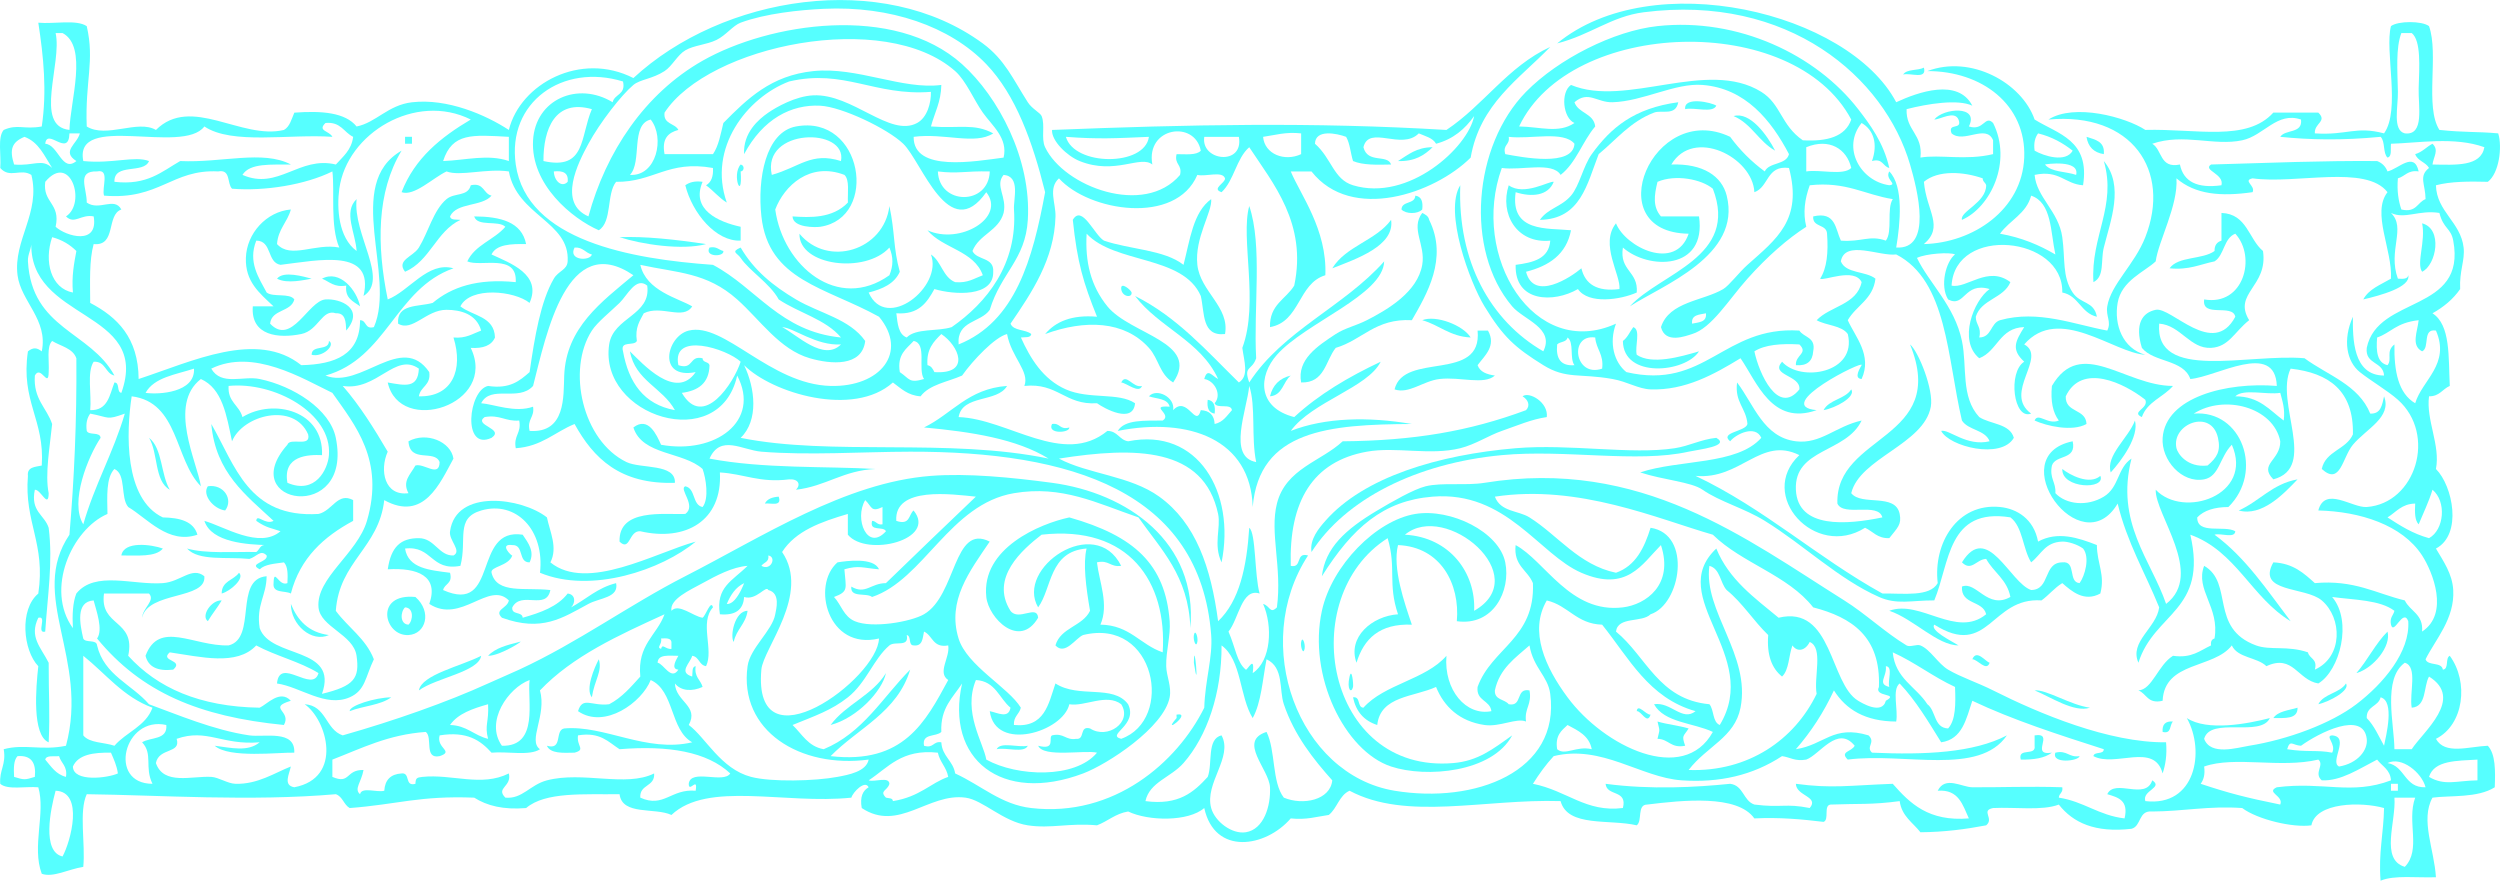 <?xml version="1.0"?><svg width="424.711" height="149.614" xmlns="http://www.w3.org/2000/svg">
 <g>
  <title>Layer 1</title>
  <g id="svg_1">
   <path d="m326.841,11.49c0.557,2.124 -2.315,0.819 -3.526,1.175c0.593,-0.973 2.496,-0.638 3.526,-1.175z" fill="#56ffff" clip-rule=" evenodd" id="svg_2"/>
   <path d="m285.109,17.368c-0.444,2.398 -2.783,1.257 -4.114,1.763c-4.026,1.533 -6.419,4.593 -9.404,7.053c-1.98,5.073 -3.054,11.053 -9.992,11.167c1.418,-2.007 3.627,-2.179 5.29,-4.114c1.433,-1.667 2.081,-5.049 3.526,-7.053c3.231,-4.477 7.18,-7.81 14.694,-8.816z" fill="#56ffff" clip-rule=" evenodd" id="svg_3"/>
   <path d="m291.575,17.956c-0.626,1.334 -3.695,0.224 -5.29,0.587c-0.274,-2.243 4.591,-1.113 5.29,-0.587z" fill="#56ffff" clip-rule=" evenodd" id="svg_4"/>
   <path d="m294.514,19.719c2.786,-0.813 5.728,3.274 7.054,5.877c-2.768,-1.543 -4.031,-4.59 -7.054,-5.877z" fill="#56ffff" clip-rule=" evenodd" id="svg_5"/>
   <path d="m68.812,23.245c0.392,0 0.784,0 1.176,0c0,0.392 0,0.784 0,1.176c-0.392,0 -0.784,0 -1.176,0c0,-0.392 0,-0.784 0,-1.176z" fill="#56ffff" clip-rule=" evenodd" id="svg_6"/>
   <path d="m354.466,23.245c1.477,0.482 3.149,0.77 2.938,2.939c-1.699,-0.259 -2.678,-1.239 -2.938,-2.939z" fill="#56ffff" clip-rule=" evenodd" id="svg_7"/>
   <path d="m243.378,25.009c-1.385,1.357 -3.035,2.45 -5.877,2.351c1.695,-1.048 3.141,-2.345 5.877,-2.351z" fill="#56ffff" clip-rule=" evenodd" id="svg_8"/>
   <path d="m357.404,27.359c3.519,4.23 1.131,10.142 0,14.694c-0.559,2.25 0.171,4.93 -1.763,5.877c-0.495,-7.766 4.006,-12.93 1.763,-20.571z" fill="#56ffff" clip-rule=" evenodd" id="svg_9"/>
   <path d="m125.825,27.947c0.739,0.146 0.593,1.169 0,1.176c0.376,5.365 -1.605,0.627 0,-1.176z" fill="#56ffff" clip-rule=" evenodd" id="svg_10"/>
   <path d="m119.36,30.886c-2.043,4.752 2.716,6.822 6.465,7.641c0,0.784 0,1.567 0,2.351c-4.188,0.188 -8.214,-4.657 -9.404,-9.404c0.683,-0.494 1.576,-0.775 2.939,-0.588z" fill="#56ffff" clip-rule=" evenodd" id="svg_11"/>
   <path d="m83.506,33.237c-1.62,1.907 -5.934,1.12 -7.053,3.526c0.095,0.689 1.072,0.496 1.763,0.588c-4.124,1.95 -5.149,6.998 -9.404,8.816c-1.552,-2 1.376,-2.532 2.351,-4.114c1.594,-2.588 2.48,-6.383 4.702,-8.229c1.378,-1.145 3.594,-0.366 4.114,-2.351c2.275,-0.51 2.092,1.437 3.527,1.764z" fill="#56ffff" clip-rule=" evenodd" id="svg_12"/>
   <path d="m240.439,33.237c1.034,0.142 1.34,1.011 1.176,2.351c-0.752,0.804 -2.775,0.804 -3.527,0c0.058,-1.51 2.295,-0.84 2.351,-2.351z" fill="#56ffff" clip-rule=" evenodd" id="svg_13"/>
   <path d="m241.615,36.176c0.522,0.26 1.051,0.516 1.175,1.175c3.276,6.568 -0.459,12.71 -2.938,17.045c-6.212,-0.335 -8.396,3.359 -12.931,4.702c-1.754,2.164 -1.84,5.997 -5.878,5.877c-0.729,-3.913 2.785,-6.189 5.878,-8.229c1.512,-0.997 3.475,-1.422 5.29,-2.351c3.583,-1.834 8.6,-4.787 9.404,-9.404c0.6,-3.442 -2.041,-6.137 0,-8.815z" fill="#56ffff" clip-rule=" evenodd" id="svg_14"/>
   <path d="m236.325,37.352c0.669,4.398 -5.9,6.633 -9.992,8.229c2.3,-3.774 7.431,-4.717 9.992,-8.229z" fill="#56ffff" clip-rule=" evenodd" id="svg_15"/>
   <path d="m411.479,37.939c3.544,0.919 2.432,7.068 0,8.229c-1.015,-1.438 0.642,-5.213 0,-8.229z" fill="#56ffff" clip-rule=" evenodd" id="svg_16"/>
   <path d="m105.253,40.291c4.319,-0.17 9.383,0.381 14.694,1.175c-4.05,1.102 -11.004,0.04 -14.694,-1.175z" fill="#56ffff" clip-rule=" evenodd" id="svg_17"/>
   <path d="m120.536,42.054c1.229,-0.249 1.556,0.403 2.351,0.588c0.187,1.037 -3.293,1.048 -2.351,-0.588z" fill="#56ffff" clip-rule=" evenodd" id="svg_18"/>
   <path d="m190.479,49.107c-0.154,-1.389 1.722,0.213 1.763,0.588c0.108,0.966 -1.613,0.756 -1.763,-0.588z" fill="#56ffff" clip-rule=" evenodd" id="svg_19"/>
   <path d="m241.615,54.397c2.317,-0.929 6.965,0.859 8.229,2.938c-3.551,-0.171 -5.32,-2.125 -8.229,-2.938z" fill="#56ffff" clip-rule=" evenodd" id="svg_20"/>
   <path d="m277.469,55.572c1.325,0.438 0.229,3.297 0.588,4.702c2.571,1.734 7.378,0.356 10.579,-0.588c-2.335,3.666 -12.896,4.65 -12.931,-1.763c0.795,-0.577 1.175,-1.568 1.764,-2.351z" fill="#56ffff" clip-rule=" evenodd" id="svg_21"/>
   <path d="m251.02,56.16c0.588,0 1.175,0 1.763,0c1.469,2.599 -0.57,4.268 -1.763,5.877c0.406,1.161 1.567,1.567 2.938,1.763c-1.851,1.658 -5.862,0.172 -9.404,0.588c-2.804,0.33 -5.213,2.603 -7.641,1.763c1.566,-6.466 14.96,-1.105 14.107,-9.991z" fill="#56ffff" clip-rule=" evenodd" id="svg_22"/>
   <path d="m219.28,63.801c-1.322,1.029 -1.354,3.349 -3.527,3.527c0.451,-1.9 1.627,-3.076 3.527,-3.527z" fill="#56ffff" clip-rule=" evenodd" id="svg_23"/>
   <path d="m206.349,70.267c-1.034,-0.142 -1.34,-1.011 -1.176,-2.351c1.035,0.141 1.34,1.011 1.176,2.351z" fill="#56ffff" clip-rule=" evenodd" id="svg_24"/>
   <path d="m178.724,72.03c1.416,-0.241 1.278,1.073 2.939,0.588c0.103,0.958 -3.845,1.186 -2.939,-0.588z" fill="#56ffff" clip-rule=" evenodd" id="svg_25"/>
   <path d="m291.575,74.381c2.472,1.413 -3.027,1.978 -4.702,2.351c-8.82,1.97 -20.936,-0.427 -31.739,0.588c-14.525,1.365 -26.605,7.508 -32.327,16.458c-0.357,-2.146 1.266,-4.054 2.351,-5.29c6.552,-7.469 19.254,-11.234 32.327,-12.343c9.18,-0.779 19.661,1.134 27.037,0c2.492,-0.384 4.43,-1.496 7.053,-1.764z" fill="#56ffff" clip-rule=" evenodd" id="svg_26"/>
   <path d="m390.319,81.434c-2.34,2.45 -6.042,6.379 -9.992,5.29c3.528,-1.566 5.677,-4.511 9.992,-5.29z" fill="#56ffff" clip-rule=" evenodd" id="svg_27"/>
   <path d="m35.31,82.609c2.686,-0.418 4.385,2.239 2.939,4.114c-2,-0.266 -3.957,-2.666 -2.939,-4.114z" fill="#56ffff" clip-rule=" evenodd" id="svg_28"/>
   <path d="m132.291,84.373c0.593,1.768 -1.309,1.041 -2.351,1.175c0.386,-0.788 1.256,-1.095 2.351,-1.175z" fill="#56ffff" clip-rule=" evenodd" id="svg_29"/>
   <path d="m27.668,93.189c-1.239,1.504 -4.336,1.149 -7.053,1.176c0.422,-2.515 5.132,-1.867 7.053,-1.176z" fill="#56ffff" clip-rule=" evenodd" id="svg_30"/>
   <path d="m70.576,101.418c2.855,2.515 1.77,6.299 -1.176,6.466c-4.171,0.236 -5.857,-7.162 1.176,-6.466zm-1.176,4.702c0.801,-0.749 0.908,-2.879 -0.588,-2.938c-0.801,0.748 -0.908,2.879 0.588,2.938z" fill="#56ffff" clip-rule=" evenodd" id="svg_31"/>
   <path d="m37.661,102.006c-0.724,1.234 -1.626,2.292 -2.351,3.526c-1.235,-0.895 0.619,-3.651 2.351,-3.526z" fill="#56ffff" clip-rule=" evenodd" id="svg_32"/>
   <path d="m127.001,103.769c-0.301,2.246 -1.933,3.162 -2.351,5.29c-0.682,-0.913 0.156,-5.304 2.351,-5.29z" fill="#56ffff" clip-rule=" evenodd" id="svg_33"/>
   <path d="m202.822,107.884c0.224,-1.119 0.748,0.375 0.588,1.175c-0.223,1.119 -0.747,-0.375 -0.588,-1.175z" fill="#56ffff" clip-rule=" evenodd" id="svg_34"/>
   <path d="m405.602,107.296c0.676,2.453 -2.378,6.231 -5.29,7.053c1.92,-2.193 3.228,-5 5.29,-7.053z" fill="#56ffff" clip-rule=" evenodd" id="svg_35"/>
   <path d="m221.043,109.059c0.224,-1.118 0.748,0.376 0.588,1.176c-0.224,1.119 -0.748,-0.376 -0.588,-1.176z" fill="#56ffff" clip-rule=" evenodd" id="svg_36"/>
   <path d="m202.822,112.586c0.051,-4.736 0.963,6.409 0,0l0,0z" fill="#56ffff" clip-rule=" evenodd" id="svg_37"/>
   <path d="m335.069,111.998c0.719,-1.78 2.243,0.415 2.939,0.588c-0.534,1.596 -2.06,-0.6 -2.939,-0.588z" fill="#56ffff" clip-rule=" evenodd" id="svg_38"/>
   <path d="m101.727,111.998c0.646,2.074 -0.745,3.515 -1.176,6.465c-1.154,-1.384 0.428,-5.032 1.176,-6.465z" fill="#56ffff" clip-rule=" evenodd" id="svg_39"/>
   <path d="m229.271,114.937c0.383,-1.657 0.683,1.354 0.588,1.764c-0.272,1.179 -1.103,0.473 -0.588,-1.764z" fill="#56ffff" clip-rule=" evenodd" id="svg_40"/>
   <path d="m390.319,120.227c0.045,2.004 -2.178,1.74 -4.114,1.763c0.782,-1.178 2.609,-1.309 4.114,-1.763z" fill="#56ffff" clip-rule=" evenodd" id="svg_41"/>
   <path d="m199.884,121.989c0.036,-0.041 -0.041,-0.58 0,-0.587c2.822,-0.498 -2.791,3.778 0,0.587z" fill="#56ffff" clip-rule=" evenodd" id="svg_42"/>
   <path d="m281.583,122.577c1.662,0.493 3.628,0.683 5.29,1.176c-0.863,1.386 -1.241,1.094 -0.588,2.938c-2.455,0.496 -2.776,-1.143 -4.702,-1.175c0.411,-1.809 0.411,-1.129 0,-2.939z" fill="#56ffff" clip-rule=" evenodd" id="svg_43"/>
   <path d="m369.16,122.577c-0.628,0.549 -0.184,2.169 -1.764,1.764c-0.106,-1.282 0.482,-1.87 1.764,-1.764z" fill="#56ffff" clip-rule=" evenodd" id="svg_44"/>
   <path d="m345.649,124.929c3.56,-0.547 -0.928,3.546 2.938,2.938c-1.227,0.929 -3.091,1.219 -5.29,1.176c-0.565,-2.133 2.642,-0.494 2.352,-2.352c0,-0.587 0,-1.174 0,-1.762z" fill="#56ffff" clip-rule=" evenodd" id="svg_45"/>
   <path d="m169.32,127.279c0.625,-1.334 3.695,-0.224 5.29,-0.588c-0.626,1.334 -3.695,0.225 -5.29,0.588z" fill="#56ffff" clip-rule=" evenodd" id="svg_46"/>
   <path d="m349.176,127.867c2.039,-0.472 2.26,0.876 4.114,0.588c-0.141,0.85 -4.837,1.366 -4.114,-0.588z" fill="#56ffff" clip-rule=" evenodd" id="svg_47"/>
   <path d="m219.28,29.123c1.601,3.889 6.195,9.867 5.877,17.633c-4.67,1.403 -4.243,7.904 -9.404,8.816c-0.113,-3.836 2.71,-4.736 4.115,-7.053c2.23,-10.532 -3.6,-17.365 -7.642,-23.51c-2.201,1.913 -2.571,5.657 -4.702,7.641c-1.802,-0.577 0.676,-1.568 0.588,-2.351c-0.438,-1.326 -3.297,-0.229 -4.702,-0.588c-3.661,8.592 -18.396,6.232 -23.511,0.588c-1.87,1.704 -0.532,4.162 -0.587,6.465c-0.173,7.261 -4.066,12.99 -7.641,18.221c0.497,1.267 2.578,0.949 3.527,1.764c-0.095,0.688 -1.072,0.496 -1.764,0.587c1.6,3.547 3.756,7.108 7.641,8.816c3.963,1.744 8.938,0.46 11.755,2.351c-0.333,3.589 -5.243,0.881 -6.465,0c-5.444,0.35 -6.656,-3.532 -12.343,-2.938c0.949,-2.46 -2.208,-4.866 -2.939,-8.816c-2.049,0.508 -5.768,4.411 -7.641,7.053c-2.444,1.083 -5.544,1.509 -7.053,3.527c-2.199,-0.152 -3.34,-1.362 -4.702,-2.351c-6.686,5.994 -20.523,1.812 -25.274,-2.939c1.875,3.901 2.495,9.383 -0.588,12.343c15.328,3.117 35.341,-0.015 52.311,3.526c-5.457,-3.359 -13.088,-4.544 -21.159,-5.29c4.75,-2.303 7.508,-6.598 14.106,-7.053c-1.639,2.867 -7.586,1.426 -8.229,5.29c8.42,0.299 17.777,8.487 25.274,2.351c1.754,0.01 1.999,1.528 3.526,1.764c11.879,-2.396 18.268,8.701 15.87,20.571c-1.439,-3.005 -0.089,-5.881 -0.587,-8.229c-2.419,-11.384 -14.06,-11.448 -27.038,-9.404c4.92,2.636 12.087,2.888 17.045,6.466c6.21,4.48 8.782,12.017 9.992,21.159c3.632,-3.421 4.86,-9.245 5.29,-15.869c1.147,0.825 0.89,8.112 1.764,11.167c-3.053,-1.001 -3.543,4.341 -5.29,6.466c1.206,2.748 1.404,5.2 2.939,6.465c0.242,0.199 1.601,-2.719 1.175,0.588c3.154,-2.09 3.422,-8.02 1.764,-11.755c1.198,0.328 1.152,1.769 2.351,0.588c0.901,-6.825 -1.257,-12.654 0,-17.634c1.504,-5.959 7.535,-7.168 11.168,-10.579c12.111,-0.109 21.501,-1.708 31.151,-5.29c0.765,-0.783 0.361,-1.774 -0.588,-2.351c1.109,-0.879 4.426,1.034 4.114,3.526c-2.589,0.368 -5.092,1.474 -7.641,2.351c-2.204,0.759 -4.521,2.308 -7.054,2.939c-5.142,1.281 -10.919,-0.301 -15.869,0.587c-9.228,1.655 -13.249,8.45 -12.931,19.396c2.008,0.441 0.746,-2.388 2.938,-1.763c-9.837,15.074 -1.688,37.248 14.694,39.968c13.673,2.27 28.192,-3.229 26.449,-16.458c-0.401,-3.044 -2.853,-4.36 -3.526,-8.229c-2.395,2.112 -5.09,3.924 -5.878,7.641c-0.092,1.659 1.661,1.474 2.351,2.352c2.423,0.463 1.104,-2.814 3.527,-2.352c0.461,2.421 -0.902,3.017 -0.588,5.29c-1.588,-0.68 -4.449,0.97 -7.054,0.588c-4.232,-0.62 -6.865,-3.094 -8.229,-6.465c-3.761,1.725 -9.459,1.513 -9.992,6.465c-2.228,-0.71 -3.613,-2.264 -4.114,-4.702c1.355,-0.18 0.653,1.698 1.764,1.764c3.604,-4.037 10.546,-4.736 14.106,-8.816c-0.465,5.826 3.354,10.264 7.641,9.404c-0.246,-1.909 -2.617,-1.693 -2.351,-4.114c2.393,-6.62 9.796,-8.229 9.404,-17.634c-0.894,-2.241 -3.332,-2.938 -2.939,-6.465c4.972,2.648 9.276,11.676 18.221,10.58c3.897,-0.478 8.688,-3.816 6.466,-10.58c-3.247,3.267 -5.797,8.036 -13.519,4.702c-7.198,-3.108 -12.726,-13.94 -25.274,-12.931c-8.362,0.673 -13.59,5.244 -18.809,13.519c0.558,-4.815 3.987,-7.94 9.404,-11.168c2.428,-1.445 6.171,-3.605 8.229,-4.114c2.736,-0.677 6.873,-0.082 9.991,-0.588c26.585,-4.313 44.389,9.489 61.128,19.984c3.613,2.266 6.958,5.459 10.58,7.641c0.571,0.345 1.725,-0.252 2.351,0c1.679,0.677 2.998,3.104 4.702,4.114c2.142,1.271 4.971,2.183 7.641,3.526c7.813,3.935 19.697,8.923 29.389,8.817c0.182,2.141 -0.094,3.824 -0.588,5.289c-1.413,-5.357 -8.066,-0.964 -11.755,-2.938c0.133,-0.847 1.754,-0.205 1.763,-1.176c-7.71,-2.477 -15.423,-4.953 -22.335,-8.229c-1.038,3.076 -1.68,6.549 -5.29,7.054c-2.181,-3.501 -4.28,-7.083 -7.053,-9.992c-1.345,1.006 -0.216,4.486 -0.588,6.465c-5.27,-0.02 -8.534,-2.046 -10.58,-5.29c-1.74,3.745 -3.904,7.067 -6.465,9.992c4.857,-0.737 6.311,-4.176 12.343,-2.351c1.287,1.223 -0.516,1.899 0.588,2.938c9.024,0.404 17.262,0.021 22.923,-2.938c-4.778,6.953 -17.351,2.864 -27.037,4.114c-1.433,-1.38 0.655,-1.315 1.176,-2.352c-2.906,-3.581 -5.944,1.536 -8.229,2.352c-1.908,0.341 -2.734,-0.4 -4.114,-0.588c-4.976,3.264 -10.647,4.553 -17.045,4.114c-6.935,-0.475 -13.591,-6.123 -21.747,-4.114c-1.319,1.424 -2.469,3.017 -3.526,4.702c5.838,1.171 8.985,4.898 15.281,4.114c0.823,-3.174 -2.761,-1.94 -2.938,-4.114c7.721,1.032 15.466,0.581 21.159,0c2.276,0.271 2.212,2.882 4.114,3.526c4.692,0.591 5.215,-0.241 9.404,0.588c1.668,-1.961 -2.316,-2.035 -2.351,-4.114c6.118,0.826 9.013,0.279 16.457,0c2.934,3.337 6.091,6.448 12.931,5.878c-1.057,-2.274 -1.696,-4.965 -5.29,-4.702c1.265,-2.572 4.094,-0.603 5.878,-0.588c4.644,0.036 9.676,-0.189 15.282,0c0.165,0.949 -0.556,1.012 -0.588,1.763c4.252,0.646 6.776,3.02 11.167,3.527c0.74,-3.092 -1.127,-3.574 -2.938,-4.114c1.277,-2.729 6.508,1.132 7.641,-2.352c1.953,1.244 -1.764,1.707 -1.175,3.526c8.538,1.006 10.207,-8.483 7.053,-14.106c3.482,2.286 10.322,0.973 14.106,0c-1.567,3.331 -10.105,-0.31 -11.167,3.527c1.093,2.928 5.63,1.495 7.641,1.175c6.527,-1.038 13.89,-3.752 18.221,-7.053c4.549,-3.467 9.154,-8.879 8.816,-14.106c-0.88,-2.316 -2.453,2.511 -2.938,0.588c-0.249,-1.229 0.402,-1.557 0.587,-2.352c-2.446,-1.863 -6.782,-1.837 -10.579,-2.351c3.491,4.111 1.322,12.498 -2.352,14.694c-3.537,-0.592 -4.275,-5.045 -8.816,-2.939c-1.591,-1.543 -4.892,-1.377 -5.878,-3.526c-3.06,3.994 -11.443,2.663 -11.755,9.404c-2.558,0.599 -2.702,-1.216 -4.114,-1.764c2.329,-0.104 3.327,-4.298 5.878,-5.877c3.199,0.456 4.583,-0.902 6.465,-1.764c-0.096,-0.684 0.13,-1.046 0.588,-1.176c0.919,-5.329 -3.338,-8.281 -1.763,-12.343c5.051,2.889 0.872,10.6 8.816,13.519c2.405,0.884 5.33,-0.016 8.816,1.176c0.25,1.121 1.679,1.063 1.175,2.938c4.795,-2.16 4.674,-8.785 1.176,-11.755c-2.814,-2.39 -11.147,-1.262 -8.229,-6.466c3.379,0.147 5.193,1.859 7.053,3.526c6.677,-0.603 10.394,1.754 15.282,2.939c0.886,1.856 3.178,2.309 2.938,5.29c4.658,-3.044 1.802,-10.157 0,-12.931c-3.372,-5.193 -10.543,-7.468 -17.633,-7.642c1.12,-4.21 5.773,-0.408 8.229,-0.588c8.31,-0.605 11.945,-12.297 5.29,-18.22c-1.771,-1.577 -4.574,-3.186 -6.465,-4.702c-2.248,-1.803 -2.943,-5.451 -1.176,-9.404c-0.041,3.667 -0.021,9.987 5.29,9.992c-0.118,-2.429 -3.26,-1.834 -2.939,-4.702c1.848,-8.963 16.991,-5.894 14.694,-18.221c-0.405,-2.178 -1.664,-1.968 -2.351,-4.702c-3.49,-0.554 -5.864,1.134 -8.229,0c2.644,2.558 -0.579,6.345 1.175,11.167c0.834,0.05 1.665,0.097 1.764,-0.588c0.455,2.039 -4.772,3.444 -7.641,4.114c0.952,-1.791 2.982,-2.503 4.702,-3.526c0.275,-4.863 -3.327,-11.184 -0.588,-14.694c-3.683,-4.742 -15.54,-1.31 -22.923,-2.351c-1.761,0.387 0.562,1.256 0,2.351c-5.453,0.781 -9.729,0.386 -12.931,-2.351c0.306,4.617 -3.061,10.635 -3.527,14.106c-1.86,1.768 -5.811,3.25 -6.465,7.053c-0.639,3.708 0.843,7.736 4.702,8.816c-5.359,-0.296 -14.654,-8.569 -20.572,-1.763c4.002,2.163 -3.673,8.235 1.176,11.755c-3.006,1.157 -3.979,-7.056 -1.176,-8.816c-2.274,-2.095 -1.49,-3.474 0,-5.878c-4.205,0.105 -4.522,4.098 -7.641,5.29c-3.637,-2.989 -0.944,-9.845 1.764,-11.755c-4.367,-1.29 -4.194,3.278 -7.054,1.763c-1.427,-2.316 -0.379,-6.43 1.176,-7.641c-0.854,-0.424 -4.938,-0.151 -6.466,0.587c2.061,4.306 6.381,8.1 7.642,14.106c0.919,4.38 -0.241,9.49 2.938,12.931c1.895,1.24 5.188,1.082 5.878,3.527c-2.127,3.721 -11.014,1.493 -12.344,-1.176c1.333,-0.331 4.329,2.708 8.229,1.764c-0.762,-1.981 -3.641,-1.845 -4.702,-3.527c-2.508,-10.62 -2.478,-23.776 -11.168,-28.212c-2.809,0.366 -8.726,-2.556 -9.404,1.175c0.835,2.104 4.256,1.622 5.878,2.939c-0.407,3.512 -3.272,4.564 -4.702,7.053c1.237,2.805 4.203,5.929 2.351,9.992c-1.462,-0.088 -0.172,-1.99 0,-2.351c0.593,-1.008 -15.381,6.957 -7.641,7.641c-7.597,2.693 -10.131,-4.755 -12.931,-8.816c-4.494,2.741 -9.411,5.495 -15.282,5.29c-2.074,-0.072 -3.907,-1.306 -6.465,-1.763c-5.548,-0.992 -7.865,0.067 -11.756,-2.351c-4.831,-3.002 -6.807,-4.788 -9.992,-9.992c-2.474,-4.042 -6.944,-16.094 -4.114,-20.572c-0.474,12.945 5.092,23.01 14.106,28.212c1.986,-3.95 -3.351,-5.354 -5.29,-7.641c-8.123,-9.579 -6.606,-27.327 2.352,-36.441c5.503,-5.6 14.941,-10.365 22.335,-11.167c13.759,-1.494 26.972,4.908 34.09,14.106c1.99,2.571 4.324,5.691 5.29,9.992c-1.121,-0.25 -1.063,-1.679 -2.938,-1.176c1.004,-2.837 0.338,-5.252 -1.764,-6.465c-3.414,4.203 -0.21,9.884 4.702,10.58c1.516,-0.142 -0.807,-1.011 0,-2.351c2.491,2.506 1.859,8.899 1.176,12.931c6.237,0.401 3.591,-9.868 2.351,-14.106c-4.317,-14.766 -20.629,-29.019 -45.258,-25.861c-5.474,0.702 -9.031,3.845 -14.693,5.29c16.154,-13.307 49.48,-5.351 57.601,9.992c3.745,-1.738 10.493,-4.118 12.931,0.588c-2.488,-1.155 -7.579,-0.328 -11.167,0.587c-0.141,3.667 2.808,4.245 2.351,8.229c3.287,-0.572 7.684,0.539 12.343,-0.588c0,-0.784 0,-1.567 0,-2.351c-1.17,-2.851 -4.998,0.608 -7.053,-1.175c-0.727,-1.902 1.902,-0.449 1.176,-2.351c-0.695,-1.583 -3.064,0.002 -4.114,0c1.52,-1.953 7.716,-2.474 5.877,1.175c2.559,0.839 2.703,-2.009 4.114,-0.588c3.302,6.556 -0.431,14.351 -5.289,16.458c-0.408,-1.409 4.127,-2.909 4.114,-5.877c-0.112,-0.476 -0.59,-0.586 -0.588,-1.176c-3.25,-1.148 -7.566,-1.441 -9.992,0.588c0.427,4.963 3.502,7.584 0,10.58c8.311,-0.208 16.688,-5.786 17.045,-14.694c0.361,-8.986 -7.2,-14.719 -16.457,-14.694c7.413,-2.819 16.069,2.005 18.221,8.229c3.991,2.474 9.446,3.484 8.229,11.167c-3.121,-0.209 -4.002,-2.66 -8.229,-1.764c0.329,3.828 4.088,6.171 4.702,10.58c0.528,3.792 -0.039,6.7 1.763,9.404c1.34,2.008 3.616,1.404 4.115,4.114c-2.725,-0.606 -3.082,-3.58 -5.878,-4.114c0.222,-9.615 -18.233,-11.449 -18.809,-1.176c2.577,0.57 6.178,-3.484 9.992,-0.588c-1.142,2.777 -4.952,2.885 -5.878,5.878c-0.014,1.385 1.013,1.73 0.588,3.526c2.132,-0.023 1.889,-2.421 3.526,-2.938c6.49,-1.812 12.696,0.754 18.221,1.763c0.763,-1.504 -0.28,-2.421 0,-4.114c0.625,-3.774 4.632,-7.077 6.466,-11.755c4.426,-11.29 -2.248,-21.272 -16.458,-19.984c4.397,-2.812 13.174,-0.398 16.458,1.763c8.694,-0.228 17.233,2.062 21.747,-2.939c2.547,0 5.094,0 7.641,0c1.583,1.528 -0.719,1.772 -0.588,3.527c5.546,0.361 6.897,-1.287 11.756,0c2.853,-3.984 0.077,-14.086 1.176,-18.221c1.203,-0.91 5.262,-0.91 6.465,0c1.704,4.762 -0.755,13.686 1.764,17.633c4.319,0.459 6.267,0.254 9.991,0.588c0.721,2.326 0.156,6.766 -1.763,8.229c-3.225,-0.089 -6.333,-0.063 -8.816,0.588c0.105,4.463 4.21,6.251 4.702,10.58c0.248,2.187 -0.742,3.951 -0.588,7.053c-1.204,1.735 -2.815,3.062 -4.702,4.114c3.109,1.985 2.697,7.491 2.938,12.343c-1.241,0.522 -1.737,1.789 -3.526,1.763c-0.532,4.021 1.963,8.309 1.176,12.343c2.886,2.892 4.521,11.144 0,13.519c1.284,2.189 2.781,4.281 2.938,7.053c0.276,4.855 -3.03,8.399 -4.702,11.756c0.375,1.192 2.748,0.387 2.939,1.763c1.087,-0.088 0.36,-1.99 1.175,-2.351c3.269,4.441 2.399,11.734 -2.351,14.106c1.521,2.763 5.563,1.309 8.816,1.175c1.309,1.435 1.289,4.197 1.176,7.054c-2.944,1.859 -7.578,1.356 -10.58,1.763c-2.087,3.78 0.299,8.762 0.588,13.52c-3.204,0.126 -7.066,-0.405 -9.404,0.587c-0.385,-4.694 0.52,-8.101 0.588,-12.343c-3.851,-1.098 -11.57,-0.998 -12.343,2.938c-3.115,0.441 -9.123,-0.973 -11.756,-2.938c-5.69,-0.4 -10.015,0.565 -15.282,0.588c-2.389,-0.234 -1.809,2.502 -3.526,2.938c-6.2,0.715 -9.93,-1.042 -12.343,-4.114c-2.833,1.086 -7.438,0.399 -11.168,0.588c-2.167,0.429 0.251,1.769 -1.175,2.938c-3.459,0.656 -7.083,1.146 -11.168,1.176c-1.284,-1.654 -3.168,-2.709 -3.526,-5.29c-4.771,0.646 -7.031,0.401 -11.756,0.588c-1.22,0.151 -0.16,2.582 -1.175,2.939c-3.679,-0.437 -7.43,-0.8 -11.756,-0.588c-2.904,-4.103 -12.203,-3.088 -18.221,-2.352c-1.751,0.012 -0.754,2.773 -1.763,3.526c-4.59,-1.092 -11.74,0.377 -12.931,-4.114c-12.946,-0.411 -26.172,3.404 -35.854,-1.763c-1.762,0.785 -2.106,2.986 -3.526,4.114c-2.062,0.29 -3.826,0.876 -6.465,0.588c-4.237,4.923 -12.918,6.376 -14.694,-1.764c-2.707,2.347 -9.473,2.246 -12.931,0.588c-2.18,0.367 -3.441,1.652 -5.29,2.351c-4.778,-0.436 -7.808,0.601 -11.755,0c-4.23,-0.643 -7.604,-4.299 -10.58,-4.702c-6.309,-0.854 -11.354,5.928 -17.633,1.764c-0.334,-1.902 0.178,-2.956 1.176,-3.526c-0.597,-1.306 -2.665,0.806 -2.939,1.763c-11.292,1.177 -24.413,-2.886 -30.564,2.939c-2.805,-1.31 -8.365,0.136 -8.816,-3.526c-6,0.072 -12.599,-0.452 -15.87,2.351c-3.852,0.326 -6.662,-0.391 -8.816,-1.764c-9.306,-0.37 -13.115,1.158 -21.159,1.764c-1.006,-0.562 -1.185,-1.95 -2.351,-2.351c-14.445,1.253 -30.003,0.156 -42.319,0c-1.363,2.946 -0.202,8.418 -0.588,12.343c-2.538,0.398 -5.129,1.868 -7.053,1.176c-1.729,-4.615 0.69,-10.348 -0.587,-14.694c-2.16,-0.191 -5.204,0.501 -6.465,-0.588c-0.195,-2.351 1.047,-3.263 0.587,-5.878c3.507,-0.959 6.425,0.277 10.58,-0.588c3.994,-14.899 -6.474,-25.401 0.587,-35.854c0.809,-9.484 1.258,-19.268 1.176,-29.976c-0.619,-1.732 -2.659,-2.043 -4.114,-2.939c-0.984,0.975 -0.468,3.451 -0.588,5.29c-0.04,2.886 -1.344,-1.331 -2.351,0.587c-0.287,4.013 2.008,5.441 2.938,8.233c-0.39,3.895 -1.242,8.533 -0.588,11.755c-0.04,2.745 -1.344,-0.688 -2.351,-0.588c-0.776,3.715 1.643,4.234 2.351,6.466c0.742,5.828 -0.19,11.479 -0.588,17.633c-1.596,0.42 0.42,-2.771 -1.175,-2.352c-1.576,3.25 0.393,4.945 1.763,7.642c-0.013,5.779 0.242,8.201 0,13.519c-2.863,-1.185 -2.167,-9.337 -1.763,-12.932c-2.589,-2.701 -3.249,-9.646 0,-12.343c1.278,-8.527 -2.418,-12.08 -1.763,-19.984c-0.179,-1.55 1.227,-1.516 2.351,-1.763c0.53,-7.779 -3.616,-10.882 -2.351,-19.396c0.87,-0.681 1.481,-0.681 2.351,0c1.121,-5.358 -3.55,-8.502 -4.114,-12.931c-0.757,-5.94 3.953,-10.626 2.351,-17.045c-1.835,-1.184 -3.668,0.673 -5.29,-1.175c0.191,-2.16 -0.501,-5.204 0.587,-6.465c2.377,-1.052 3.375,-0.039 6.465,-0.588c0.896,-5.997 0.31,-11.825 -0.587,-17.633c2.683,0.255 6.472,-0.594 8.229,0.588c1.378,5.941 -0.301,9.296 0,17.045c3.347,2.07 8.661,-1.229 11.755,0.588c5.975,-5.95 14.54,1.738 21.747,0c1.003,-0.564 1.289,-1.847 1.764,-2.939c4.653,-0.343 8.651,-0.031 10.58,2.351c3.303,-0.661 5.331,-3.641 9.404,-4.114c6.008,-0.698 12.522,2.128 16.458,4.702c1.944,-7.869 12.217,-13.383 21.159,-8.816c15.094,-13.969 42.306,-18.424 59.364,-5.878c3.735,2.747 5.128,6.057 7.641,9.992c0.717,1.124 2.127,1.787 2.351,2.351c0.629,1.583 -0.133,3.774 0.588,5.29c3.188,6.707 16.861,11.851 22.923,4.702c0.426,-1.797 -1.014,-1.729 -0.588,-3.526c1.561,-0.006 3.356,0.222 4.114,-0.588c-1,-5.256 -9.389,-4.021 -8.229,2.351c-2.035,-1.655 -6.297,1.836 -12.343,-0.588c-2.178,-0.873 -4.816,-3.463 -4.702,-5.29c23.19,-0.917 44.287,-1.368 67.005,0c6.352,-4.228 10.396,-10.764 17.633,-14.106c-5.288,5.488 -11.917,9.634 -13.519,18.809c-6.143,6.104 -20.24,10.991 -27.037,2.351c-1.175,-0.002 -2.351,-0.002 -3.526,-0.002zm193.962,-1.176c3.984,0.066 8.218,0.381 8.816,-2.938c-5.087,-1.839 -11.287,-0.707 -15.869,-0.588c-0.101,0.879 0.209,2.169 -0.588,2.351c-0.816,-0.751 -0.36,-2.775 -1.176,-3.527c-6.652,0.645 -12.144,0.502 -17.045,0c0.829,-1.326 3.828,-0.482 3.526,-2.938c-4.088,-1.396 -6.305,2.747 -9.992,3.526c-4.83,1.021 -9.932,-1.25 -15.282,0.588c1.729,1.014 1.239,4.247 4.702,3.526c0.6,2.928 2.953,4.1 7.054,3.527c0.53,-1.949 -3.266,-2.55 -1.764,-3.527c10.325,-0.292 18.622,-0.655 28.213,-0.588c0.847,0.329 1.435,0.917 1.764,1.764c1.877,-0.433 4.541,-3.483 5.29,0c-1.85,-0.282 -2.298,0.837 -3.527,1.175c-0.182,2.141 0.094,3.825 0.588,5.29c2.559,0.599 2.703,-1.216 4.114,-1.763c-0.023,-2.522 -1.225,-3.884 0.588,-5.29c-0.562,-1.006 -1.95,-1.184 -2.351,-2.351c1.223,-0.344 1.899,-1.235 2.938,-1.763c1.152,1.098 0.183,2.152 0.001,3.526zm-312.691,-9.404c-6.266,-1.772 -8.249,3.388 -8.229,8.816c7.244,1.615 6.209,-4.126 8.229,-8.816zm18.809,-8.229c11.303,-6.421 32.561,-9.764 44.083,0.588c6.142,5.518 11.79,16.081 11.167,26.449c-0.408,6.796 -4.542,8.968 -6.465,15.282c-1.518,2.206 -5.638,1.808 -5.29,5.878c9.651,-3.868 12.582,-14.456 14.694,-25.862c-2.132,-8.576 -4.979,-16.515 -9.992,-21.747c-6.163,-6.432 -16.328,-9.937 -27.625,-9.404c-4.116,0.194 -9.876,0.789 -14.106,2.351c-1.298,0.479 -2.491,2.147 -4.114,2.939c-1.676,0.816 -3.857,0.908 -5.29,1.763c-1.359,0.811 -2.218,2.676 -3.526,3.526c-2.075,1.349 -4.149,1.399 -5.29,2.351c-2.029,1.693 -5.679,6.379 -7.641,9.992c-1.772,3.263 -5.256,10.069 0,12.343c2.977,-10.955 9.561,-20.862 19.395,-26.449zm42.319,45.258c5.955,-4.146 11.201,-10.683 10.58,-19.984c-0.118,-1.761 1.161,-5.637 -1.763,-5.878c-1.536,1.83 0.626,3.726 0,6.466c-0.848,3.07 -4.185,3.652 -5.29,6.465c0.738,1.613 3.701,1.001 3.526,3.526c0.117,4.333 -6.617,3.94 -9.992,2.939c-1.252,2.274 -2.654,4.399 -6.465,4.114c0.207,1.752 0.339,3.579 1.763,4.114c1.527,-1.606 5.276,-0.992 7.641,-1.762zm-149.88,-33.502c0.125,-4.899 3.178,-14.166 -1.175,-16.458c-0.392,0 -0.784,0 -1.176,0c1.147,5.132 -3.76,15.836 2.351,16.458zm395.565,-6.466c0.048,2.553 -0.953,6.521 1.176,7.053c3.396,0.4 2.259,-4.651 2.352,-7.641c0.112,-3.646 0.444,-8.073 -1.176,-9.404c-0.588,0 -1.176,0 -1.764,0c-0.973,2.581 -0.656,6.279 -0.588,9.992zm-238.632,7.054c-3.136,2.022 -8.28,-0.105 -13.519,0.587c-0.063,6.101 10.539,4.132 15.282,3.527c0.779,-3.285 -1.914,-5.378 -3.527,-7.641c-1.486,-2.085 -2.846,-5.415 -4.702,-7.053c-11.978,-10.576 -41.901,-4.375 -49.372,7.053c-0.248,2.011 1.76,1.766 2.351,2.939c-1.702,0.453 -2.857,1.453 -2.351,4.114c2.743,0 5.486,0 8.229,0c0.958,-1.394 1.303,-3.399 1.764,-5.29c4.077,-4.135 8.124,-8.078 15.282,-8.816c7.479,-0.771 15.126,3.215 21.747,2.351c-0.046,2.893 -1.152,4.725 -1.763,7.053c4.796,0.382 7.302,-0.592 10.579,1.176zm89.34,-1.176c3.663,0.065 6.718,1.222 9.404,-0.588c-1.945,-0.828 -2.416,-5.21 -0.588,-6.465c9.388,3.921 23.114,-4.543 32.327,1.176c3.353,2.081 3.323,5.648 7.053,8.229c4.15,0.232 7.222,-0.615 8.229,-3.526c-9.763,-18.425 -47.766,-17.159 -56.425,1.174zm-122.843,29.388c3.986,2.364 9.088,3.275 11.755,7.053c-0.524,4.438 -5.868,3.964 -9.404,2.939c-5.163,-1.497 -8.4,-6.478 -12.343,-9.992c-5.187,-4.622 -10.171,-4.504 -16.458,-5.877c1.014,4.463 6.446,5.652 8.816,7.053c-1.533,2.423 -5.272,-0.31 -8.229,1.175c-0.67,1.29 -1.517,2.402 -1.176,4.702c-0.434,0.938 -2.877,-0.134 -2.351,1.763c0.962,5.307 3.519,9.02 8.816,9.992c-2.068,-3.809 -6.747,-5.008 -7.641,-9.992c2.101,2.042 7.815,8.448 11.167,3.527c-6.599,1.316 -4.985,-6.111 -1.176,-7.053c6.008,-1.486 13.813,9.144 24.099,9.404c8.438,0.214 13.254,-5.705 8.229,-11.755c-9.159,-5.06 -18.784,-6.133 -19.984,-17.045c-0.703,-6.391 0.707,-14.319 5.877,-15.282c11.36,-2.115 14.145,15.535 4.114,17.045c-0.723,0.109 -4.646,0.205 -4.702,-1.764c2.905,0.199 6.788,0.389 9.404,-2.351c-0.07,-1.693 0.321,-3.848 -0.587,-4.702c-5.877,-2.258 -10.23,1.85 -11.755,5.878c1.331,9.594 10.626,17.419 19.396,11.167c0.676,-1.646 0.676,-3.056 0,-4.702c-4.081,4.524 -15.405,3.107 -15.282,-2.351c4.817,5.802 14.375,2.835 15.282,-4.702c0.978,4.639 0.626,7.055 1.763,11.167c-0.898,2.04 -2.949,2.929 -5.29,3.527c2.958,6.74 12.674,-0.991 10.58,-6.465c1.777,1.162 2.017,3.86 4.114,4.702c2.154,0.194 3.266,-0.652 4.702,-1.175c-1.487,-4.195 -6.826,-4.537 -9.404,-7.641c5.466,2.543 13.402,-2.146 9.992,-6.465c-6.34,9.025 -10.937,-5.18 -14.106,-8.229c-2.658,-2.557 -10.421,-6.279 -14.106,-6.465c-4.922,-0.25 -9.724,2.236 -12.931,8.229c-0.193,-3.629 2.44,-5.902 4.114,-7.053c1.343,-0.923 4.613,-2.801 7.641,-2.939c6.655,-0.303 13.029,7.19 17.633,4.702c1.741,-0.94 2.392,-3.437 2.351,-5.29c-9.596,0.741 -14.735,-3.952 -24.098,-1.764c-7.128,2.715 -13.868,11.269 -10.58,20.572c-1.338,-0.817 -2.277,-2.033 -3.526,-2.938c0.872,-0.5 1.264,-1.479 1.175,-2.939c-7.651,-1.381 -10.098,2.44 -16.457,2.351c-1.658,2.065 -0.641,6.805 -2.939,8.229c-4.461,-1.946 -11.604,-7.726 -11.167,-15.282c0.403,-6.978 7.614,-10.06 13.519,-6.465c0.328,-1.436 2.274,-1.252 1.763,-3.527c-10.247,-3.159 -19.735,3.515 -18.221,14.106c1.858,12.973 19.622,16.052 33.505,17.045c7.415,3.949 11.406,11.321 21.748,12.343c-2.585,-3.096 -7.182,-4.181 -10.58,-6.465c-1.464,-2.701 -5.025,-4.891 -6.465,-7.053c-0.566,-0.85 -1.751,-1.01 0,-1.763c2.267,3.894 5.535,6.521 9.403,8.815zm154.583,2.351c-1.124,0.248 -2.53,0.213 -2.351,1.763c1.124,-0.247 2.529,-0.213 2.351,-1.763zm1.175,-21.159c-1.92,-1.62 -6.344,-2.488 -9.404,-1.175c-0.578,2.326 -0.814,4.268 0.588,5.877c2.155,0 4.311,0 6.465,0c1.333,9.246 -8.663,9.073 -12.931,5.29c-0.643,3.973 2.654,4.007 2.352,7.641c-2.726,1.221 -8.182,2.062 -9.992,-0.588c-4.131,2.4 -10.78,2.254 -10.58,-4.114c2.945,-0.386 5.655,-1.006 5.878,-4.114c-5.731,0.561 -8.621,-4.598 -7.054,-9.404c2.604,1.897 6.933,-0.79 7.642,-0.588c-0.927,2.387 -3.757,2.639 -6.466,1.763c-0.959,6.851 5.368,6.068 9.404,6.465c-0.792,4.106 -3.734,6.062 -7.641,7.053c1.332,5.094 7.598,0.946 9.404,-0.588c0.637,2.693 2.65,4.011 6.465,3.527c0.27,-2.339 -3.401,-7.665 -0.588,-11.167c1.628,4.074 10.138,8.235 12.344,1.763c-15.55,-0.214 -6.094,-22.726 7.053,-16.458c1.66,2.258 3.619,4.218 5.878,5.878c0.74,-1.611 3.646,-1.056 4.114,-2.939c-3.021,-5.761 -7.405,-11.188 -14.694,-11.755c-4.674,-0.364 -10.07,2.787 -15.281,2.939c-2.643,0.077 -4.111,-2.035 -6.466,0c0.645,1.902 3.256,1.837 3.526,4.114c-2.169,2.533 -3.231,6.172 -5.877,8.229c-1.416,-2.307 -6.743,-0.702 -9.992,-1.175c-5.443,14.999 5.537,32.764 19.396,26.449c-1.239,3.321 -0.291,6.591 1.764,8.229c13.443,3.133 16.459,-7.862 29.389,-7.053c0.759,1.2 2.849,1.069 2.351,3.526c-0.11,1.653 -1.022,2.504 -2.938,2.351c-0.131,-1.754 2.17,-1.999 0.588,-3.526c-3.106,-0.167 -5.846,0.033 -7.642,1.175c0.787,3.765 4.024,10.958 7.642,6.465c0.264,-2.444 -5.049,-2.362 -2.939,-4.702c3.087,3.52 12.778,1.969 11.168,-4.702c-1.056,-1.491 -3.667,-1.427 -5.29,-2.351c2.29,-2.412 6.805,-2.6 7.641,-6.466c-1.241,-2.545 -6.448,-0.133 -7.053,-0.587c1.155,-1.784 1.413,-4.464 1.176,-7.641c-0.07,-1.693 -2.507,-1.02 -2.352,-2.939c3.838,-0.899 3.756,2.123 4.702,4.115c3.479,0.275 4.872,-0.986 7.641,0c1.189,-1.554 0.09,-5.397 1.176,-7.053c-4.746,-0.74 -7.934,-3.038 -14.106,-2.351c-0.854,2.349 -1.175,4.683 -0.588,7.053c-3.129,1.984 -6.611,5.033 -9.991,8.816c-3.164,3.54 -6.091,8.408 -9.404,9.404c-1.104,0.332 -4.559,1.73 -5.29,-1.176c1.39,-4.346 7.173,-4.441 10.579,-6.465c1.005,-0.597 2.685,-2.841 4.115,-4.114c4.942,-4.4 9.392,-7.655 7.053,-16.458c-3.839,-0.508 -3.403,3.258 -5.878,4.114c-0.295,-5.984 -10.369,-11.023 -14.106,-4.702c5.378,-0.19 8.568,1.961 9.404,5.29c2.569,10.231 -10.954,15.233 -16.457,18.809c5.235,-5.694 18.579,-8.355 14.102,-19.984zm-123.43,69.356c-0.885,-8.305 9.135,-12.453 14.106,-13.519c11.022,3.127 16.316,7.951 17.045,17.633c0.184,2.436 -0.644,5.061 -0.588,7.641c0.037,1.684 0.942,3.457 0.588,5.29c-0.989,5.129 -10.541,11.363 -14.694,12.931c-13.852,5.229 -23.457,-2.418 -20.572,-15.281c-1.539,2.379 -3.71,4.127 -3.527,8.229c-0.878,0.885 -3.351,0.176 -2.938,2.351c1.661,0.486 1.522,-0.828 2.938,-0.587c0.141,2.406 1.997,3.097 2.351,5.289c4.521,2.085 7.814,5.287 12.931,5.878c14.043,1.622 24.787,-7.759 29.388,-17.045c0.138,-4.707 1.465,-8.543 1.175,-12.343c-1.866,-24.503 -23.921,-31.202 -51.135,-31.152c-8.041,0.015 -17.307,0.657 -25.274,0c-3.27,-0.27 -6.958,-2.987 -8.816,1.176c9.141,1.755 19.864,1.269 28.212,1.764c-5.467,0.214 -8.423,2.939 -13.519,3.526c0.843,-0.86 0.451,-1.863 -1.175,-1.764c-4.948,0.638 -7.681,-0.939 -11.755,-1.175c0.45,8.208 -5.81,11.776 -13.519,9.991c-1.981,-0.145 -1.705,3.517 -3.527,1.764c-0.202,-5.68 7.527,-4.571 11.167,-4.702c1.974,-1.402 -1.164,-4.259 0,-4.702c1.791,0.365 1.149,3.162 2.939,3.526c1.136,-1.43 0.565,-4.917 0,-6.465c-3.292,-2.978 -10.248,-2.291 -11.755,-7.053c2.538,-1.963 3.948,1.265 4.702,2.939c9.21,1.672 17.005,-4.027 12.931,-11.756c-2.981,13.505 -23.565,6.916 -21.748,-5.29c0.692,-4.647 7.166,-4.935 6.465,-9.992c-1.917,-1.57 -3.364,1.64 -4.702,2.939c-1.5,1.456 -3.783,3.281 -4.702,4.702c-4.315,6.675 -1.577,18.737 5.878,22.335c2.438,1.177 8.387,0.205 8.229,3.526c-9.319,0.307 -13.844,-4.181 -17.045,-9.992c-3.347,1.355 -5.585,3.819 -9.992,4.115c-0.417,-2.18 1.004,-2.523 0.588,-4.703c-2.35,0.195 -3.263,-1.048 -5.878,-0.588c-1.987,1.416 3.476,1.948 1.176,3.527c-5.039,2.32 -3.928,-8.134 -0.588,-8.816c3.696,0.561 5.384,-0.886 7.053,-2.351c0.856,-5.961 1.881,-12.047 4.114,-15.87c0.788,-1.348 2.264,-1.475 2.351,-2.939c0.4,-6.748 -8.607,-7.764 -9.992,-15.282c-3.854,-0.556 -8.293,0.888 -10.58,0c-2.279,1.064 -5.499,4.28 -7.641,3.526c2.238,-5.794 6.71,-9.355 11.755,-12.343c-9.375,-4.688 -21.039,2.312 -22.335,11.755c-0.449,3.276 -0.165,8.3 2.939,10.58c-0.172,-3.067 -2.313,-6.624 0,-8.816c-0.665,6.01 5.583,13.674 1.175,16.457c1.934,-8.201 -7.553,-6.078 -14.106,-5.29c-2.339,-0.404 -1.396,-4.09 -4.115,-4.114c-1.455,3.645 0.434,6.313 1.764,8.816c1.101,0.858 3.895,0.023 4.702,1.175c-0.556,2.187 -3.856,1.63 -4.115,4.114c3.65,3.868 6.493,-3.892 9.404,-4.114c2.442,-0.187 6.774,1.492 3.527,5.29c-0.068,-1.5 -0.111,-3.024 -1.763,-2.939c-2.356,-0.798 -2.931,2.922 -5.878,3.527c-3.795,0.779 -8.621,0.342 -8.229,-4.702c1.175,0 2.351,0 3.526,0c-2.447,-2.302 -4.824,-4.209 -4.702,-8.229c0.127,-4.191 3.51,-7.879 7.641,-8.229c-0.584,2.159 -2.165,3.32 -2.351,5.877c2.348,2.579 6.445,-0.204 10.58,0.588c-1.583,-3.646 -0.756,-9.629 -1.175,-12.931c-4.572,2.263 -11.477,3.386 -17.045,2.938c-0.885,-0.878 -0.176,-3.351 -2.351,-2.938c-7.879,-0.407 -9.961,4.902 -19.396,4.114c-0.428,-1.335 1.059,-4.585 -1.176,-4.114c-3.571,-0.125 -1.716,2.898 -1.763,5.29c2.146,1.494 4.67,-1.046 5.878,1.176c-2.602,0.924 -0.794,6.259 -4.702,5.877c-0.771,2.756 -0.604,6.449 -0.588,9.992c4.626,2.427 8.178,5.929 8.229,12.931c9.118,-2.997 20.104,-8.365 27.625,-2.351c5.755,-0.123 9.973,-1.782 9.992,-7.641c1.168,0.007 0.747,1.604 2.351,1.175c3.824,-8.743 -5.216,-24.294 4.702,-29.976c-4.246,7.034 -4.242,16.062 -2.351,25.274c3.677,-1.423 6.799,-6.515 11.167,-5.29c-9.864,3.459 -11.315,15.331 -21.748,18.221c6,2.41 12.948,-7.438 17.633,-0.587c0.316,2.276 -1.498,2.42 -1.764,4.114c5.642,0.164 7.608,-4.49 5.878,-9.992c2.153,0.194 3.266,-0.652 4.702,-1.175c-0.788,-2.823 -3.49,-3.519 -5.878,-3.527c-3.461,-0.011 -5.806,3.812 -8.229,2.351c-0.276,-3.411 3.439,-2.831 5.877,-3.526c3.197,-2.681 7.572,-4.184 14.106,-3.527c0.295,-4.963 -5.93,-2.504 -8.229,-3.526c1.306,-2.809 4.573,-3.655 6.465,-5.877c-1.178,-1.173 -4.765,0.062 -5.29,-1.764c4.483,0.023 8.077,0.936 8.816,4.702c-2.591,-0.044 -5.052,0.042 -5.877,1.764c3.142,1.457 8.626,3.393 6.465,8.229c-2.569,-2.068 -10.038,-2.831 -11.755,0.588c2.079,1.644 5.777,1.668 5.878,5.29c-0.592,1.367 -2.023,1.896 -4.115,1.764c4.658,9.652 -12.081,14.994 -14.106,5.877c2.952,0.515 5.145,1.056 5.29,-2.351c-4.01,-2.845 -7.102,3.847 -12.931,2.939c2.921,3.349 5.318,7.221 7.641,11.167c-1.421,3.17 -0.549,7.589 3.526,7.054c-1.096,-2.041 0.299,-3.11 1.176,-4.702c1.45,-0.46 4.068,2.135 4.114,-0.588c-0.84,-2.204 -5.058,0.28 -5.29,-3.526c3.081,-1.683 7.209,0.073 7.641,2.938c-2.293,4.189 -5.039,10.767 -11.755,7.054c-0.901,8.11 -7.636,10.388 -8.229,18.808c2.075,2.823 5.096,4.701 6.465,8.229c-1.467,3.048 -1.437,5.298 -4.114,6.465c-4.083,1.779 -8.399,-1.795 -12.343,-2.351c0.426,-4.672 6.058,1.75 7.053,-1.764c-3.146,-1.948 -7.273,-2.915 -10.58,-4.702c-3.304,3.548 -9.467,1.926 -14.694,1.176c-1.799,1.549 2.533,1.242 0.588,2.938c-2.658,0.307 -4.235,-0.467 -4.702,-2.351c2.296,-6.143 8.159,-1.594 14.106,-1.764c4.887,-1.186 0.858,-11.288 6.465,-11.755c-0.015,3.315 -1.802,4.859 -1.176,8.816c1.836,5.25 13.483,3.049 10.58,11.167c5.504,-1.334 6.419,-2.646 5.877,-6.465c-0.517,-3.646 -6.162,-4.87 -6.465,-8.229c-0.449,-4.979 6.597,-9.138 8.229,-14.694c3.027,-10.312 -2.003,-16.24 -5.877,-21.748c-5.095,-2.444 -13.42,-7.611 -20.572,-4.114c1.727,2.979 5.406,1.172 8.229,1.763c5.765,1.207 11.943,5.145 12.931,9.992c2.993,14.69 -17.27,11.368 -8.229,1.176c0.426,-1.337 4.068,0.541 3.527,-1.764c-2.399,-5.531 -11.085,-3.313 -12.931,1.176c-0.921,-4.369 -1.619,-8.96 -5.29,-10.58c-5.64,4.366 -0.627,14.092 0,18.221c-4.482,-4.53 -3.733,-14.292 -11.755,-15.282c-0.938,6.102 -1.319,17.434 5.29,20.572c2.884,0.055 5.223,0.655 5.878,2.938c-4.927,1.688 -8.513,-2.774 -11.755,-4.702c-1.364,-1.574 -0.297,-5.58 -2.351,-6.465c-1.433,1.506 -1.226,4.651 -1.175,7.641c-6.056,2.605 -10.621,12.81 -5.878,19.396c-0.115,-2.271 -0.021,-4.331 0.588,-5.878c3.184,-3.931 9.652,-1.392 14.694,-1.764c3.048,-0.225 4.947,-2.87 7.053,-1.175c0.41,4.027 -9.565,2.514 -10.58,7.053c0.124,-1.712 2.306,-2.914 1.175,-4.114c-2.547,0 -5.094,0 -7.641,0c-0.791,5.688 5.445,4.352 4.114,10.58c4.942,5.441 12.109,8.659 22.335,8.816c1.239,-0.559 3.452,-3.164 5.29,-1.176c-4.055,1.232 0.197,1.704 -1.176,4.114c-14.401,-1.422 -24.222,-5.542 -31.739,-14.694c1.057,-1.485 -0.117,-4.669 -0.587,-6.465c-3.118,0.196 -2.308,4.088 -1.764,6.465c0.361,0.815 2.263,0.089 2.351,1.176c1.194,5.076 5.922,6.617 8.816,9.992c4.693,1.706 11.026,4.415 17.045,5.29c2.535,0.368 7.837,-1.03 7.641,2.938c-2.598,-0.076 -11.1,1.005 -13.519,-1.176c2.803,0.351 5.655,1.086 7.641,-0.587c-6.417,0.543 -8.954,-2.396 -14.106,-0.588c0.792,2.574 -2.995,1.442 -3.526,4.114c1.304,3.814 6.086,2.172 9.404,2.351c1.257,0.068 2.77,1.136 4.114,1.176c3.783,0.112 6.699,-1.882 9.404,-2.938c-0.255,1.307 -1.351,3.187 0.588,3.526c8.367,-1.575 5.565,-11.475 1.763,-14.106c3.7,0.219 3.528,4.309 6.465,5.29c8.765,-2.487 17.793,-5.669 24.686,-8.816c1.794,-0.819 3.519,-1.534 5.29,-2.352c10.046,-4.638 18.548,-10.922 28.212,-15.869c13.147,-6.729 27.188,-15.923 41.731,-17.046c6.276,-0.483 13.743,0.263 20.572,1.176c12.788,1.711 24.795,10.037 23.511,24.687c-0.304,-8.905 -5.03,-13.388 -8.816,-18.809c-7.088,-2.424 -12.978,-5.507 -21.16,-4.114c-10.9,1.854 -15.3,14.684 -24.099,17.633c-0.979,-0.783 -3.74,0.214 -3.526,-1.764c2.407,1.424 3.311,-0.588 5.877,-0.588c5.081,-4.911 10.158,-9.826 15.282,-14.693c-4.013,-0.396 -13.904,-1.824 -13.519,4.114c2.374,0.806 2.081,-1.054 2.938,-1.764c4.076,4.95 -7.945,7.982 -11.167,4.114c0,-1.175 0,-2.351 0,-3.526c-4.542,1.336 -8.882,2.873 -11.167,6.466c4.854,7.13 -3.21,16.371 -3.526,19.983c-1.505,17.186 19.783,1.513 19.984,-5.29c-8.667,2.065 -11.54,-9.001 -7.053,-12.931c1.478,-0.246 6.187,-0.895 7.053,1.176c-2.713,-0.215 -3.382,-0.724 -5.877,0c0.25,3.271 0.769,3.765 -1.764,4.702c1.246,1.34 1.622,3.301 3.527,4.114c2.944,1.258 9.515,0.119 11.755,-1.176c5.545,-3.205 4.973,-15.497 11.167,-12.343c-3.411,5.052 -7.272,10.007 -5.29,16.457c1.421,4.624 8.505,8.319 10.58,11.756c-0.252,1.119 -1.266,1.477 -1.175,2.938c5.216,0.515 5.861,-3.543 7.053,-7.053c3.988,2.588 9.792,0.102 12.343,3.526c1.756,3.589 -3.835,5.201 -1.175,5.878c9.073,-3.226 5.872,-20.669 -6.465,-17.633c-1.278,0.519 -3.071,3.545 -4.702,1.763c0.876,-3.042 4.61,-3.227 5.877,-5.878c-0.708,-4.104 -1.205,-8.063 -0.588,-10.579c-6.389,0.475 -5.876,6.794 -8.229,9.992c-3.926,-6.661 9.664,-15.952 14.106,-7.054c-1.855,0.288 -2.076,-1.059 -4.114,-0.588c0.385,3.319 2.081,7.189 0.587,10.58c5.017,0.077 6.767,3.421 10.58,4.702c0.792,-12.014 -5.74,-21.649 -20.572,-19.984c-3.258,2.517 -8.817,7.352 -5.29,12.931c1.382,1.837 4.518,-1.137 4.702,1.176c-3.151,5.391 -8.423,0.081 -8.806,-3.522zm-153.407,9.992c0,4.506 0,9.012 0,13.519c1.031,1.32 3.545,1.157 5.29,1.763c1.988,-2.322 5.323,-3.297 6.465,-6.465c-5.01,-1.847 -7.94,-5.775 -11.755,-8.817zm229.816,-86.989c-0.563,-1.003 -1.847,-1.288 -2.938,-1.763c-2.92,2.955 -8.466,-1.496 -9.404,2.351c0.709,2.842 4.077,1.127 4.702,2.938c-2.41,0.059 -4.817,0.116 -6.466,-0.588c-0.426,-1.337 -0.523,-3.002 -1.175,-4.114c-1.568,-0.585 -5.252,-1.353 -5.29,1.176c2.84,2.488 3.149,6.052 6.465,7.053c9.436,2.849 19.561,-6.428 20.572,-11.755c-1.539,2.183 -3.532,3.913 -6.466,4.702zm-136.949,5.289c4.511,0.29 5.976,-6.337 3.526,-9.404c-3.473,0.838 -1.415,7.205 -3.526,9.404zm-50.548,-6.465c-7.316,-0.521 -17.066,1.393 -21.748,-1.763c-3.685,4.903 -22.241,-2.482 -20.571,5.877c4.954,0.504 8.72,-0.934 11.167,0c-0.891,2.244 -6,0.27 -5.877,3.527c5.549,0.65 8.052,-1.744 11.167,-3.527c7.044,0.334 14.077,-1.926 18.809,0.588c-3.28,0.051 -6.963,-0.302 -8.229,1.763c6.09,2.667 9.632,-3.274 15.87,-1.763c1.201,-1.346 2.647,-2.446 2.938,-4.702c-1.592,-0.759 -2.089,-2.612 -4.702,-2.351c-1.432,1.38 0.656,1.316 1.176,2.351zm-48.784,1.176c2.224,0.15 2.845,4.961 5.29,2.938c-2.615,-1.665 0.142,-2.887 0.588,-4.702c-0.588,0 -1.176,0 -1.764,0c-0.13,4.213 -3.816,-1.063 -4.114,1.764zm67.593,2.938c3.839,-0.139 7.63,-1.229 11.167,0c0,-1.371 0,-2.743 0,-4.114c-6.215,-0.34 -9.611,-0.723 -11.167,4.114zm139.3,-4.114c0.259,2.968 3.68,4.254 6.465,2.939c0,-1.175 0,-2.351 0,-3.526c-2.64,-0.289 -4.404,0.298 -6.465,0.587zm131.071,2.351c1.549,0.896 5.292,2.1 6.465,0c-1.648,-1.291 -3.519,-2.359 -5.877,-2.938c-0.493,0.682 -0.775,1.575 -0.588,2.938zm-336.789,2.939c-1.305,-2.026 -2.263,-4.398 -4.702,-5.29c-2.13,0.881 -2.597,2.12 -1.763,4.702c3.338,0.301 4.722,-1.098 6.465,0.588zm122.255,1.175c4.753,-1.324 6.678,-3.953 11.755,-2.351c1.131,-5.787 -13.522,-5.647 -11.755,2.351zm64.067,-6.465c-5.685,0.247 -8.529,0.419 -14.106,0c1.438,5.002 13.406,5.076 14.106,0zm15.281,0c-1.959,0 -3.918,0 -5.877,0c-0.627,4.137 6.775,4.976 5.877,0zm45.259,2.939c2.821,0.519 11.524,2.229 11.755,-1.763c-1.849,-2.266 -7.506,-0.723 -11.168,-1.176c0.241,1.417 -1.074,1.278 -0.587,2.939zm51.134,-1.175c0,1.371 0,2.743 0,4.114c2.366,-0.377 6.25,0.764 7.642,-0.588c-0.75,-3.228 -3.718,-5.142 -7.642,-3.526zm45.846,4.701c0.67,-2.658 -5.182,-1.832 -5.29,-1.763c1.031,1.321 3.545,1.157 5.29,1.763zm-345.017,1.176c-0.465,3.6 2.651,3.619 1.763,7.641c1.783,1.633 7.314,3.214 6.466,-1.764c-2.154,-0.435 -3.266,1.446 -4.702,0c3.524,-2.281 0.704,-10.949 -3.527,-5.877zm88.752,0c0.177,-1.549 -0.814,-1.929 -2.351,-1.763c0.04,1.583 1.344,2.825 2.351,1.763zm71.708,-1.763c-4.143,-0.104 -5.344,0.429 -8.816,0c0.219,5.77 8.635,5.829 8.816,0zm171.626,10.58c3.669,0.641 6.686,1.935 9.404,3.527c-0.838,-3.865 -0.595,-8.81 -4.114,-9.992c-0.824,3.093 -3.661,4.175 -5.29,6.465zm-327.384,9.992c-0.232,-2.779 0.188,-4.906 0.588,-7.053c-1.079,-1.076 -2.417,-1.894 -4.114,-2.351c-1.417,4.124 -0.214,8.701 3.526,9.404zm-7.641,-5.29c0.651,11.538 10.629,11.866 14.694,19.396c-1.593,-0.366 -1.463,-2.456 -3.526,-2.351c-1.182,1.756 -0.333,5.545 -0.588,8.229c3.02,0.081 3.289,-2.588 4.114,-4.702c0.971,0.009 0.329,1.63 1.176,1.763c5.111,-14.296 -16.06,-12.027 -15.282,-25.861c0.102,1.372 -0.661,2.235 -0.588,3.526zm95.805,-1.176c-1.119,-0.252 -1.477,-1.267 -2.938,-1.176c-1.185,2.233 2.672,2.331 2.938,1.176zm-9.991,22.335c-2.472,2.755 -7.193,-0.266 -8.816,2.938c2.143,0.158 5.759,1.682 8.816,0.588c0.288,1.855 -1.059,2.076 -0.588,4.114c6.169,0.425 5.74,-5.899 5.878,-9.404c0.319,-8.154 6.356,-12.523 11.755,-17.045c-11.293,-7.678 -14.764,9.948 -17.045,18.809zm313.278,-8.229c-0.207,2.362 0.01,4.301 1.764,4.702c0.862,-1.048 -0.369,-2.302 1.175,-3.526c-0.082,4.589 0.679,8.334 3.527,9.992c1.174,-3.936 6.004,-6.632 3.526,-12.343c-2.368,-0.409 -0.994,2.924 -2.352,3.526c-1.923,-1.005 -0.794,-3.312 -0.587,-5.29c-3.862,0.423 -4.72,2.153 -7.053,2.939zm-260.967,1.176c-4.197,0.268 -8.101,-2.858 -9.992,-2.939c2.508,1.285 7.049,5.904 9.992,2.939zm14.693,3.527c0.66,0.125 0.915,0.652 1.176,1.176c6.294,0.412 4.135,-4.5 1.175,-6.465c-1.276,1.269 -2.561,2.531 -2.351,5.289zm106.974,-3.527c-0.243,2.397 0.602,3.708 2.938,3.526c-0.858,-1.101 -0.023,-3.895 -1.176,-4.702c-0.153,0.827 -1.288,0.671 -1.762,1.176zm7.641,4.114c0.311,-2.466 -1.027,-3.284 -1.176,-5.29c-4.5,-0.628 -3.529,6.894 1.176,5.29zm-119.317,0.588c1.707,1.143 1.525,1.94 4.115,1.175c-1.11,-1.633 0.565,-6.051 -1.764,-6.465c-1.21,1.337 -2.841,2.252 -2.351,5.29zm-37.616,-1.175c2.631,0.868 1.805,-1.721 4.114,-1.175c0.007,0.777 1.03,0.537 1.176,1.175c-0.059,3.076 -1.928,4.342 -4.702,4.702c3.654,6.298 8.854,-1.747 9.992,-5.29c-2.347,-2.202 -11.771,-5.204 -10.58,0.588zm-90.516,4.702c2.265,0.331 8.456,-0.039 8.229,-4.114c-3.101,1.014 -6.764,1.465 -8.229,4.114zm16.458,4.114c5.396,-3.273 13.83,-1 13.519,6.465c-2.292,-0.101 -6.716,0.031 -5.878,4.702c4.747,2.047 6.872,-2.297 7.053,-4.702c0.541,-7.152 -9.311,-12.52 -17.045,-11.755c-0.19,2.736 1.822,3.271 2.351,5.29zm-26.45,2.351c0.361,0.815 2.263,0.088 2.351,1.176c-2.108,3.149 -5.304,10.927 -2.939,14.694c1.915,-6.707 5.096,-12.146 7.053,-18.809c-3.185,1.157 -2.521,0.642 -5.877,0c-0.493,0.683 -0.776,1.576 -0.588,2.939zm396.154,15.87c-0.678,-0.695 -0.666,-2.078 -0.588,-3.527c-2.31,0.042 -3.244,1.459 -4.702,2.352c2.144,1.383 4.284,2.769 7.053,3.526c2.594,-1.432 2.995,-6.238 0.588,-8.229c-0.641,2.103 -1.554,3.934 -2.351,5.878zm-91.692,27.625c0.338,-8.567 -4.635,-11.823 -11.168,-13.519c-4.301,-5.496 -12.104,-7.488 -17.045,-12.344c-9.34,-2.677 -22.758,-8.619 -37.029,-6.465c0.978,2.62 3.968,2.327 5.878,3.526c4.81,3.02 8.356,8.078 14.693,9.404c3.337,-1.17 4.806,-4.207 5.878,-7.641c7.116,1.077 5.122,13.04 0,14.693c-1.468,1.472 -5.56,0.318 -5.878,2.939c5.164,4.24 7.253,11.556 15.87,12.343c0.814,0.948 0.497,3.029 1.764,3.526c7.181,-11.884 -9.403,-21.675 -0.588,-29.976c2.15,5.294 6.509,8.381 10.579,11.755c9.188,-2.217 8.661,11.206 13.519,14.106c0.481,0.287 4.034,2.502 4.702,0c2.414,-1.349 -2.097,-0.558 -1.175,-2.347zm-168.689,-26.45c-0.434,-0.937 -2.877,0.135 -2.351,-1.763c0.751,0.032 0.814,0.753 1.764,0.588c0,-0.979 0,-1.96 0,-2.939c-2.011,0.959 -1.767,-0.07 -2.939,-1.175c-1.914,3.192 0.389,8.794 3.526,5.289zm-21.159,5.878c1.624,0.929 2.638,-1.526 1.175,-1.763c0.176,1.156 -0.793,1.165 -1.175,1.763zm-2.939,5.29c-0.134,2.217 -1.531,3.171 -4.114,2.938c-0.731,-4.648 2.118,-5.642 4.702,-8.229c-2.571,0.187 -5.333,1.671 -7.641,2.938c-2.15,1.182 -5.637,2.72 -5.29,4.702c1.204,-1.354 3.711,0.958 5.29,1.176c0.528,-0.34 1.419,-3.169 1.763,-1.763c-2.338,2.593 0.181,7.233 -1.175,9.991c-1.199,-0.173 -1.153,-1.59 -2.351,-1.763c-0.336,1.258 -2.415,2.81 0,3.526c0.092,-0.691 -0.101,-1.668 0.588,-1.764c-0.282,1.85 0.837,2.298 1.175,3.527c-1.734,0.796 -3.639,0.735 -4.702,-0.588c0.131,3.095 4.137,3.797 2.351,7.053c2.881,2.134 5.422,7.455 10.58,8.816c3.431,0.906 10.887,0.718 14.694,0c1.832,-0.345 4.889,-0.888 5.29,-2.938c-11.568,1.555 -22.095,-4.843 -20.572,-15.87c0.428,-3.098 4.213,-6.039 4.702,-8.816c0.139,-0.792 0.957,-3.598 -1.176,-4.114c-0.388,-0.911 -2.029,1.844 -4.114,1.178zm169.276,18.809c-1,5.081 -5.697,6.514 -8.816,10.58c10.125,0.356 17.986,-5.128 21.747,-12.932c-0.509,-2.822 1.175,-7.836 -1.176,-8.816c-0.745,1.487 -2.104,1.788 -2.938,0.588c-0.642,1.71 -0.55,4.152 -1.764,5.29c-1.74,-1.395 -2.614,-3.655 -2.351,-7.053c-2.498,-2.4 -4.345,-5.452 -7.054,-7.642c-1.125,-1.226 -1.078,-3.623 -2.938,-4.114c-1.043,7.717 7.051,15.147 5.29,24.099zm-172.215,-17.633c1.896,0.226 3.488,-5.111 2.939,-3.527c-1.454,0.702 -2.298,2.012 -2.939,3.527zm142.827,15.869c6.217,8.395 19.706,14.903 24.687,5.878c-3.329,-1.569 -8.245,-1.552 -9.992,-4.702c2.845,-0.472 4.797,3.01 7.053,1.176c-7.951,-2.236 -11.33,-9.046 -15.869,-14.694c-4.376,-0.13 -5.743,-3.27 -9.404,-4.114c-3.07,5.227 -0.233,11.382 3.525,16.456zm-205.13,16.458c0.253,-1.314 2.896,-0.238 4.114,-0.588c0.112,-1.847 1.092,-2.826 2.939,-2.939c1.545,-0.174 0.462,2.28 2.351,1.764c0.041,-0.96 0.208,-1.075 1.175,-1.176c5.073,-0.527 10.05,1.749 14.694,-0.588c0.557,2.276 -2.291,2.421 -0.588,4.114c2.893,0.269 4.169,-2.18 7.053,-2.938c6.111,-1.606 13.42,1.218 18.221,-1.176c0.162,2.317 -2.513,1.798 -2.351,4.114c3.998,1.808 5.202,-1.544 9.404,-1.175c0.428,-2.575 -1.168,0.474 -1.176,-1.176c0.301,-2.638 5.916,0.038 7.053,-1.764c-3.954,-3.688 -10.491,-4.79 -18.809,-4.114c-1.906,-1.229 -3.292,-2.977 -7.053,-2.351c-0.296,1.846 1.386,2.401 -0.587,2.938c-2,0.041 -4.102,0.184 -4.702,-1.176c2.772,0.813 1.278,-2.641 2.939,-2.938c6.848,-0.617 13.971,4.186 21.747,2.352c-3.779,-2.1 -2.997,-8.759 -7.053,-10.58c-1.476,3.782 -7.815,8.417 -12.343,5.29c0.782,-2.584 2.303,-0.797 5.29,-1.176c2.189,-1.142 3.704,-2.957 5.29,-4.702c-0.543,-5.441 2.807,-6.989 4.114,-10.58c-7.803,3.561 -15.619,7.108 -21.16,12.931c1.187,4.256 -2.118,8.517 0,9.992c-1.757,1.183 -5.545,0.332 -8.229,0.588c-1.856,-2.062 -4.139,-3.697 -8.816,-2.938c-0.619,2.214 2.547,2.677 0,3.526c-2.708,0.553 -1.127,-3.183 -2.351,-4.114c-6.406,0.451 -10.92,2.795 -15.87,4.702c0,0.979 0,1.959 0,2.938c3.078,1.33 2.212,-1.242 5.29,-1.175c-0.373,2.099 -1.667,3.226 -0.586,4.115zm79.936,-6.466c12.395,1.424 16.128,-5.814 19.984,-12.931c-1.92,-1.269 0.341,-3.823 0,-5.878c-2.638,0.482 -2.625,-1.686 -4.114,-2.351c-0.248,1.124 -0.213,2.529 -1.764,2.351c-0.97,-0.009 -0.329,-1.63 -1.175,-1.763c0.454,2.168 -1.984,0.955 -2.939,1.763c-2.671,2.26 -3.914,6.332 -7.053,8.816c-2.805,2.221 -5.562,3.131 -9.404,4.702c1.606,1.528 2.627,3.643 5.29,4.114c6.657,-2.746 10.006,-8.803 14.694,-13.519c-2.166,7.241 -8.866,9.945 -13.519,14.696zm-28.8,-18.221c0.241,-1.002 0.758,0.124 1.763,0c0,-0.392 0,-0.783 0,-1.176c-0.099,-0.685 -0.929,-0.638 -1.763,-0.588c0.232,1.012 -0.872,1.508 0,1.764zm88.752,19.397c-2.152,2.451 -5.775,3.232 -6.465,6.465c5.661,0.764 8.241,-1.555 10.58,-4.114c0.87,-2.266 -0.208,-6.478 2.351,-7.053c2,3.705 -2.922,8.108 -1.763,12.343c0.63,2.301 3.535,4.485 5.878,4.114c3.066,-0.485 4.262,-4.448 4.114,-7.641c-0.143,-3.086 -5.523,-7.842 -0.588,-9.404c1.567,3.135 0.884,8.521 2.939,11.167c3.261,1.364 7.885,0.422 8.229,-2.938c-3.152,-3.529 -6.45,-7.644 -8.229,-12.931c-0.837,-2.487 0.052,-6.236 -2.939,-7.641c-0.67,3.443 -0.891,7.338 -2.351,9.991c-2.248,-3.629 -1.869,-9.886 -5.29,-12.343c0.04,8.108 -2.452,15.415 -6.466,19.985zm126.37,-9.992c1.476,1.071 1.077,4.017 3.526,4.114c1.309,-1.435 1.289,-4.196 1.176,-7.053c-3.757,-1.729 -6.796,-4.177 -10.58,-5.878c0.414,4.485 3.97,5.826 5.878,8.817zm-215.71,-7.053c1.048,0.183 2.303,3.107 3.527,1.175c-1.462,-0.088 -0.172,-1.99 0,-2.351c-1.559,0.009 -3.461,-0.326 -3.527,1.176zm295.057,14.693c0.98,0 1.96,0 2.939,0c1.938,-2.998 8.982,-8.578 2.938,-12.343c-0.973,1.771 -0.383,5.103 -2.938,5.29c-0.447,-2.491 1.083,-6.961 -1.176,-7.641c-3.813,2.763 -1.79,10.437 -1.763,14.694zm-85.813,-10.579c-0.338,-1.034 0.711,-3.454 -0.588,-3.527c0.23,1.792 -1.545,2.993 0.588,3.527zm-235.693,9.991c6.368,0.158 4.27,-7.724 4.702,-11.167c-3.603,1.318 -7.639,7.066 -4.702,11.167zm82.287,2.352c5.222,2.902 15.1,3.294 18.809,-1.176c-2.004,-0.504 -9.119,0.896 -9.992,-1.176c3.076,0.799 1.662,-1.399 2.351,-1.763c2.039,-0.472 2.259,0.875 4.114,0.588c1.546,0.174 0.463,-2.28 2.351,-1.764c2.944,1.923 7.231,-1.046 5.29,-4.114c-2.476,-1.908 -6.259,0.461 -8.816,0c-1.066,4.698 -12.597,8.21 -13.519,1.176c1.307,0.255 3.187,1.351 3.526,-0.588c-1.934,-1.593 -2.542,-4.511 -5.877,-4.702c-2.272,5.448 1.285,10.66 1.763,13.519zm236.869,-10.58c-0.366,1.594 -2.456,1.463 -2.352,3.526c1.269,1.278 2.023,3.071 2.939,4.702c0.329,-1.672 1.865,-7.602 -0.587,-8.228zm-327.973,4.702c2.864,0.075 4.089,1.788 6.465,2.352c-0.621,-2.394 0.166,-2.784 0,-5.878c-2.59,0.74 -5.094,1.566 -6.465,3.526zm325.621,2.352c-0.581,-4.875 -8.192,-0.991 -11.167,1.175c-1.471,-0.073 -1.84,-1.121 -2.352,0.588c3.371,0.545 5.123,0.081 7.642,0.588c0.763,-1.458 -1.312,-2.853 0,-2.938c3.087,0.25 -0.5,4.505 1.175,5.29c3.16,-0.531 4.932,-2.786 4.702,-4.703zm-376.169,7.64c-1.396,-2.85 0.126,-5.041 -1.763,-7.053c1.441,-0.91 4.347,-0.355 4.114,-2.939c-7.215,-1.631 -10.021,9.989 -2.351,9.992zm238.633,-5.878c1.335,1.163 3.283,-0.625 5.877,0c-0.438,-2.304 -2.324,-3.161 -4.114,-4.114c-1.017,0.942 -2.139,1.779 -1.763,4.114zm-252.151,2.94c0.047,2.718 5.977,1.95 7.641,1.175c-0.193,-1.374 -0.707,-2.428 -1.176,-3.526c-2.992,-0.054 -5.563,0.314 -6.465,2.351zm135.186,2.35c1.033,0.338 3.453,-0.71 3.526,0.588c-0.328,1.198 -1.768,1.152 -0.588,2.351c0.457,0.132 1.16,0.017 1.176,0.588c4.587,-0.723 6.416,-3.095 9.404,-4.114c-0.3,-1.659 -1.422,-2.496 -1.763,-4.114c-6.155,-0.67 -8.441,2.529 -11.755,4.701zm-145.178,-0.588c1.721,0.528 1.806,0.528 3.526,0c0.242,-2.397 -0.602,-3.708 -2.939,-3.526c-0.676,0.694 -0.665,2.078 -0.587,3.526zm8.816,0c0.281,-1.849 -0.837,-2.298 -1.176,-3.526c-0.879,0.101 -2.169,-0.21 -2.351,0.588c1,1.156 1.804,2.507 3.527,2.938zm363.239,-1.762c0.187,1.362 -0.095,2.256 -0.588,2.938c4.813,1.599 7.72,2.35 13.519,3.526c0.634,-1.502 -2.53,-2.057 -0.588,-2.938c7.968,-1.009 12.665,1.368 19.396,-1.176c-0.119,-1.841 -1.516,-2.402 -2.352,-3.526c-3.103,1.59 -6.162,3.675 -9.404,3.526c-1.431,-1.236 0.521,-2.613 -0.588,-3.526c-6.473,1.531 -14.148,-0.662 -19.395,1.176zm37.616,3.526c-0.647,-2.502 -4.084,-5.301 -6.465,-4.114c3.027,0.5 2.819,4.233 6.465,4.114zm0.588,-1.764c2.646,1.561 4.645,0.646 8.229,0.588c0,-1.176 0,-2.351 0,-3.526c-3.502,0.22 -7.352,0.093 -8.229,2.938zm-6.465,2.352c0.392,0 0.783,0 1.175,0c0,-0.392 0,-0.784 0,-1.176c-0.392,0 -0.783,0 -1.175,0c0,0.392 0,0.784 0,1.176zm-395.565,11.167c1.37,-2.471 3.707,-10.996 -1.176,-11.167c-0.87,3.173 -2.355,10.361 1.176,11.167zm397.916,1.764c2.848,-2.946 0.276,-7.684 1.764,-11.756c-1.176,0 -2.352,0 -3.527,0c0.315,4.079 -2.479,10.49 1.763,11.756z" fill="#56ffff" clip-rule=" evenodd" id="svg_48"/>
   <path d="m208.112,56.748c-3.969,0.442 -3.454,-3.6 -4.114,-6.466c-3.035,-6.957 -14.573,-5.411 -19.396,-10.58c-0.272,4.76 0.677,8.839 3.527,12.343c3.904,4.8 15.884,6.11 11.167,12.931c-2.334,-1.409 -2.407,-3.978 -4.114,-5.877c-4.167,-4.638 -10.88,-4.827 -17.633,-2.351c1.797,-2.121 4.528,-3.309 8.816,-2.939c-2.316,-5.743 -3.35,-9.164 -4.114,-16.458c1.566,-2.683 3.641,2.562 5.29,3.527c4.369,1.509 10.228,1.528 13.519,4.114c1.091,-4.199 1.621,-8.959 4.702,-11.167c0.211,2.195 -2.849,6.6 -2.351,11.167c0.496,4.553 5.534,7.158 4.701,11.756z" fill="#56ffff" clip-rule=" evenodd" id="svg_49"/>
   <path d="m212.227,35c2.289,6.724 0.707,17.318 1.176,25.862c-0.709,2.141 -2.215,1.25 -1.176,4.114c5.704,-8.794 16.111,-12.885 22.923,-20.572c-0.172,5.726 -13.365,10.401 -18.221,15.87c-3.16,3.56 -3.401,8.955 2.939,10.58c4.175,-3.857 9.232,-6.832 14.693,-9.404c-2.225,4.439 -11.645,6.769 -15.281,11.755c5.82,-2.279 13.146,-2.445 20.571,-1.175c-14.079,0.075 -25.939,1.023 -27.037,14.106c-0.319,-11.392 -10.69,-15.354 -22.923,-12.931c1.178,-1.957 4.543,-1.727 7.641,-1.763c1.723,-1.109 -2.476,-2.605 1.175,-2.351c-0.339,-1.424 -2.219,-1.307 -3.526,-1.763c1.314,-1.465 4.502,0.167 4.114,2.351c2.422,-2.606 3.861,3.18 4.702,0c1.496,0.072 2.279,0.855 2.351,2.351c1.458,-0.305 2.094,-1.433 2.939,-2.351c-0.151,-1.221 -2.583,-0.161 -2.939,-1.176c1.291,-1.464 -0.047,-3.861 -1.763,-4.114c0.531,-1.967 1.314,-0.513 2.351,0c-2.927,-6.477 -10.059,-8.75 -14.106,-14.106c7.181,3.594 12.186,9.365 17.633,14.694c1.77,-1.111 0.887,-3.603 0.588,-5.877c2.875,-7.689 -0.353,-18.637 1.176,-24.1zm1.175,43.495c-0.866,-4.194 -0.026,-9.491 -1.176,-12.931c-0.392,4.076 -3.739,12.057 1.176,12.931z" fill="#56ffff" clip-rule=" evenodd" id="svg_50"/>
   <path d="m362.694,71.442c0.726,2.698 -2.238,6.763 -4.114,8.817c-0.902,-2.876 3.074,-5.929 4.114,-8.817z" fill="#56ffff" clip-rule=" evenodd" id="svg_51"/>
   <path d="m405.014,67.328c1.372,3.571 -3.004,5.498 -5.29,8.229c-1.802,2.151 -2.113,7.023 -5.29,4.114c0.645,-3.079 4.169,-3.276 5.29,-5.878c0.157,-7.407 -4.064,-10.434 -10.58,-11.167c-2.761,5.759 4.689,16.808 -2.938,18.808c-2.554,-2.599 1.227,-3.211 1.176,-6.465c-1.144,-5.796 -9.508,-8.017 -14.694,-4.702c8.158,-0.683 11.975,9.869 5.878,15.869c-2.341,0.011 -4.14,0.562 -5.29,1.764c-0.043,2.982 4.606,1.271 6.465,2.351c-0.073,1.299 -2.493,0.25 -3.526,0.588c5.309,3.9 8.952,9.465 12.931,14.694c-6.625,-3.954 -9.252,-11.907 -17.045,-14.694c3.01,12.953 -6.15,13.223 -8.816,21.748c-1.603,-3.575 3.084,-5.919 3.526,-9.404c-2.369,-5.86 -5.458,-11 -7.053,-17.634c-6.256,10.548 -19.732,-8.12 -7.642,-10.579c0.71,3.257 -2.888,2.206 -3.526,4.114c-0.452,2.215 0.717,2.81 0.588,4.702c1.815,1.928 5.379,2.316 8.229,0.588c2.632,-1.597 2.277,-4.866 4.702,-6.466c-2.785,10.899 3.333,17.233 5.878,24.687c6.568,-5.07 -1.916,-15.204 -1.764,-19.396c4.713,4.995 16.699,0.92 12.931,-7.641c-2.087,2.136 -2.105,5.38 -4.701,5.877c-3.789,0.727 -7.324,-3.296 -7.054,-7.053c0.498,-6.902 10.817,-9.516 19.396,-8.816c-0.284,-7.708 -10.264,-1.524 -14.694,-1.176c-1.155,-3.351 -6.222,-2.791 -8.229,-5.29c-1.251,-4.095 0.088,-5.996 2.351,-6.466c2.645,-0.549 9.78,8.253 13.519,1.176c-0.461,-2.282 -5.747,0.262 -5.289,-2.939c6.745,1.166 8.914,-7.236 5.289,-11.167c-1.98,0.762 -1.845,3.641 -3.526,4.702c-2.442,0.496 -4.362,1.515 -7.641,1.175c1.457,-2.069 5.604,-1.448 7.641,-2.938c-0.025,-1.005 0.437,-1.522 1.176,-1.763c0,-1.567 0,-3.135 0,-4.702c4.346,0.16 4.595,4.417 7.053,6.465c0.902,6.055 -5.158,7.152 -2.351,11.755c-2.511,1.989 -3.438,4.533 -6.466,4.702c-3.573,0.199 -5.202,-3.866 -8.816,-4.115c-0.785,9.891 15.129,5.042 24.687,5.878c3.949,2.908 9.202,4.512 11.167,9.404c1.844,0.084 2.016,-1.508 2.348,-2.939zm-17.045,4.114c0.257,-2.021 -0.232,-3.294 -0.588,-4.702c-2.366,0.377 -6.25,-0.764 -7.642,0.588c4.119,-0.004 5.85,2.379 8.23,4.114zm-11.168,2.939c-1.136,-5.062 -7.973,-2.347 -7.053,1.764c0.197,0.885 1.796,3.345 5.289,2.938c1.566,-1.344 2.277,-2.411 1.764,-4.702z" fill="#56ffff" clip-rule=" evenodd" id="svg_52"/>
   <path d="m47.065,47.344c1.064,-1.404 4.602,-0.331 5.877,0c-1.106,0.171 -4.145,0.942 -5.877,0z" fill="#56ffff" clip-rule=" evenodd" id="svg_53"/>
   <path d="m58.82,48.519c-2.109,0.346 -2.844,-0.683 -4.114,-1.175c2.981,-1.592 5.906,1.917 6.465,4.702c-1.109,-0.85 -2.605,-1.313 -2.351,-3.527z" fill="#56ffff" clip-rule=" evenodd" id="svg_54"/>
   <path d="m55.881,57.923c1.191,0.666 -1.038,2.834 -2.939,2.351c-0.018,-1.781 2.958,-0.569 2.939,-2.351z" fill="#56ffff" clip-rule=" evenodd" id="svg_55"/>
   <path d="m278.645,80.259c6.586,-2.23 16.435,-1.198 20.571,-5.878c-0.988,-2.256 -4.32,-0.646 -5.29,0.588c-1.884,-1.545 2.646,-1.625 2.939,-2.939c-0.217,-2.722 -2.195,-3.683 -1.764,-7.053c2.861,3.729 4.463,9.305 9.992,9.992c4.19,0.521 6.781,-2.56 11.167,-3.527c-2.626,5.532 -11.487,4.707 -11.167,11.755c0.303,6.688 8.686,5.944 14.694,4.702c-0.688,-2.643 -6.618,-0.044 -7.642,-2.352c-0.387,-11.835 18.955,-10.757 12.343,-27.037c1.458,1.237 4.043,7.739 3.527,10.58c-1.161,6.394 -12.073,8.708 -13.519,14.694c1.771,2.235 7.505,-0.093 8.229,3.526c0.36,1.805 -0.358,2.325 -1.764,4.114c-2.032,0.073 -2.77,-1.148 -4.114,-1.763c-8.523,5.393 -18.406,-5.562 -11.167,-12.344c-6.575,-3.264 -9.966,4.257 -17.634,3.526c11.697,5.544 20.637,13.846 31.74,19.984c3.686,-0.036 8.052,0.607 9.403,-1.764c-0.791,-6.76 3.321,-13.644 10.58,-12.931c2.856,0.281 5.746,2.016 6.466,5.878c3.312,-1.808 6.79,-0.672 9.992,0.588c0.031,3.224 1.433,5.005 0.587,8.229c-2.743,1.513 -4.895,-0.397 -6.465,-1.764c-1.338,0.817 -2.277,2.034 -3.526,2.939c-8.619,-0.608 -8.951,9.965 -18.221,4.114c-0.755,0.984 2.765,2.695 4.114,3.526c-3.56,0.024 -7.638,-4.504 -11.756,-5.878c5.279,-1.964 11.403,4.754 16.458,0.588c-0.558,-2.382 -4.311,-1.567 -4.114,-4.702c2.428,-0.988 4.332,3.986 8.229,1.764c-0.559,-2.968 -2.866,-4.188 -4.114,-6.466c-1.659,0.061 -2.497,2.216 -4.114,0.588c4.329,-6.989 8.145,3.506 11.755,4.702c3.289,-0.042 2.001,-4.66 5.29,-4.702c2.44,-0.286 0.922,3.389 2.938,3.526c0.896,-1.218 1.801,-4.37 0.588,-5.877c-0.973,-0.716 -2.596,-1.207 -3.526,-1.176c-2.926,0.1 -3.526,2.13 -5.29,3.526c-1.439,-2.283 -1.402,-6.043 -3.526,-7.641c-10.722,-1.709 -10.272,7.752 -12.931,14.106c-3.953,-0.007 -6.331,0.778 -9.404,-0.588c-6.894,-3.063 -12.742,-8.817 -19.396,-12.931c-3.444,-2.13 -7.666,-3.255 -10.58,-5.29c-1.903,-1.324 -6.672,-1.642 -10.578,-2.932z" fill="#56ffff" clip-rule=" evenodd" id="svg_56"/>
   <path d="m350.939,67.328c-0.11,2.853 3.431,2.055 3.526,4.702c-2.412,1.357 -6.803,0.338 -8.816,-0.588c0.566,-1.455 2.257,0.81 4.114,0c-1.016,-1.335 -1.418,-3.284 -1.176,-5.877c4.941,-8.443 12.391,0.007 20.572,0c-1.626,1.9 -4.381,2.673 -5.29,5.29c-1.942,-0.881 1.222,-1.437 0.588,-2.938c-3.538,-2.806 -10.806,-6.364 -13.518,-0.589z" fill="#56ffff" clip-rule=" evenodd" id="svg_57"/>
   <path d="m190.479,64.977c0.824,-1.712 2.025,1.042 3.526,0.588c-0.496,1.384 -2.577,-0.489 -3.526,-0.588z" fill="#56ffff" clip-rule=" evenodd" id="svg_58"/>
   <path d="m314.498,66.152c0.844,1.267 -2.683,3.173 -4.702,3.527c0.931,-1.812 3.63,-1.856 4.702,-3.527z" fill="#56ffff" clip-rule=" evenodd" id="svg_59"/>
   <path d="m43.538,88.487c0.087,-1.312 1.481,0.763 2.939,0c-4.665,-4.348 -9.851,-8.174 -10.58,-16.458c4.086,7.082 6.313,16.022 18.221,15.282c2.379,-0.557 3.238,-3.76 5.877,-2.351c0,1.175 0,2.351 0,3.526c-4.964,2.676 -9.005,6.276 -10.58,12.343c-1.024,-0.543 -3.155,0.021 -2.939,-1.764c0.072,-2.752 0.855,0.641 2.351,0c0.078,-1.448 0.089,-2.831 -0.588,-3.526c-1.534,0.229 -3.225,0.302 -4.114,1.176c-2.067,-1.006 1.475,-1.185 1.176,-2.351c-1.04,-1.092 -1.716,0.255 -2.939,0.587c-3.725,-0.39 -8.645,0.417 -10.58,-1.763c3.211,0.903 7.708,0.52 11.755,0.588c0.598,-0.382 0.608,-1.352 1.764,-1.176c-3.069,-0.09 -9.378,-0.378 -10.58,-4.114c3.375,0.959 9.359,4.836 12.931,1.763c-1.29,-0.479 -2.408,-0.539 -4.114,-1.762z" fill="#56ffff" clip-rule=" evenodd" id="svg_60"/>
   <path d="m25.317,74.381c2.312,1.803 1.985,6.244 3.527,8.816c-2.655,-1.46 -1.955,-6.273 -3.527,-8.816z" fill="#56ffff" clip-rule=" evenodd" id="svg_61"/>
   <path d="m356.816,80.846c0.983,2.389 -6.61,2.195 -6.465,-1.175c1.209,0.973 4.596,2.814 6.465,1.175z" fill="#56ffff" clip-rule=" evenodd" id="svg_62"/>
   <path d="m78.216,96.128c-5.064,0.95 -4.749,-3.479 -9.404,-2.938c0.536,3.383 4.173,3.664 7.641,4.114c0.504,1.875 -0.925,1.817 -1.175,2.938c9.551,4.257 4.94,-10.73 13.519,-9.404c1.003,1.465 2.049,2.884 1.175,4.702c-1.998,0.039 -0.899,-3.019 -2.939,-2.938c-2.358,-0.312 -0.064,1.95 0,1.764c-0.632,1.841 -3.79,1.858 -3.526,2.938c0.896,3.682 5.771,2.438 9.992,2.938c-0.699,3.544 -4.951,0.047 -6.465,2.939c-0.18,1.355 1.698,0.652 1.764,1.763c3.052,-0.866 5.945,-1.892 7.641,-4.114c1.363,0.164 1.351,1.57 0.588,2.352c2.536,-1.384 4.5,-3.337 7.641,-4.115c0.51,2.492 -2.786,2.49 -4.702,3.527c-4.425,2.393 -7.908,4.809 -14.694,2.351c-1.42,-1.365 0.918,-1.573 1.176,-2.938c-3.384,-3.415 -8.142,4.087 -13.519,0.588c1.69,-4.784 -2.062,-6.177 -7.053,-5.878c0.546,-3.813 2.185,-5.307 5.29,-5.29c2.692,0.015 3.38,3.036 5.878,2.939c1.491,-0.783 -0.862,-2.609 -0.588,-4.115c1.007,-7.271 12.218,-5.711 16.458,-2.351c0.5,2.435 1.883,5.114 0.587,7.641c6.233,5.082 17.886,-1.677 24.687,-3.526c-5.735,4.763 -17.706,8.926 -26.45,5.29c0.82,-7.283 -4.095,-12.306 -9.992,-10.58c-4.449,1.3 -2.347,4.902 -3.53,9.403z" fill="#56ffff" clip-rule=" evenodd" id="svg_63"/>
   <path d="m256.896,124.929c-3.383,6.317 -14.623,7.262 -20.571,5.29c-7.906,-2.622 -14.159,-15.438 -11.756,-26.45c1.687,-7.722 9.214,-15.363 15.87,-16.457c6.02,-0.989 14.234,3.04 15.282,8.229c0.972,4.815 -2.016,10.872 -8.229,9.992c0.558,-6.305 -2.712,-12.635 -9.991,-12.931c-0.981,3.929 1.111,9.853 2.351,13.519c-5.508,-0.218 -8.159,2.42 -9.404,6.466c-1.575,-4.329 2.641,-7.932 7.054,-8.229c-1.777,-5.244 -0.244,-7.815 -1.764,-12.931c-15.834,10.032 -10.511,40.082 11.168,38.205c4.184,-0.363 6.69,-2.358 9.99,-4.703zm-18.22,-34.091c7.608,0.413 12.071,6.483 11.756,12.931c10.338,-5.896 -4.862,-18.683 -11.756,-12.931z" fill="#56ffff" clip-rule=" evenodd" id="svg_64"/>
   <path d="m40.6,97.304c1.068,0.917 -1.503,3.165 -2.939,3.526c-0.003,-2.157 2.058,-2.252 2.939,-3.526z" fill="#56ffff" clip-rule=" evenodd" id="svg_65"/>
   <path d="m49.416,102.594c1.13,2.788 2.989,4.848 6.465,5.29c-2.911,1.327 -6.482,-1.735 -6.465,-5.29z" fill="#56ffff" clip-rule=" evenodd" id="svg_66"/>
   <path d="m88.208,109.059c1.286,-0.54 -3.25,2.39 -5.29,2.352c1.219,-1.33 3.259,-1.837 5.29,-2.352z" fill="#56ffff" clip-rule=" evenodd" id="svg_67"/>
   <path d="m81.743,111.41c-0.419,2.724 -7.628,3.729 -10.58,5.877c0.458,-2.685 7.223,-4.134 10.58,-5.877z" fill="#56ffff" clip-rule=" evenodd" id="svg_68"/>
   <path d="m150.511,114.349c-0.651,3.079 -4.912,7.621 -9.404,8.816c2.574,-3.499 7.106,-5.041 9.404,-8.816z" fill="#56ffff" clip-rule=" evenodd" id="svg_69"/>
   <path d="m398.548,116.112c0.753,1.174 -2.773,3.081 -4.702,3.526c0.93,-1.812 3.63,-1.856 4.702,-3.526z" fill="#56ffff" clip-rule=" evenodd" id="svg_70"/>
   <path d="m345.649,117.287c1.977,-0.198 6.104,2.506 9.404,2.939c-2.676,0.899 -6.748,-1.861 -9.404,-2.939z" fill="#56ffff" clip-rule=" evenodd" id="svg_71"/>
   <path d="m66.461,118.463c-1.792,1.342 -4.807,1.463 -7.053,2.352c-0.116,-0.924 4.323,-2.321 7.053,-2.352z" fill="#56ffff" clip-rule=" evenodd" id="svg_72"/>
   <path d="m278.057,120.814c0.164,-1.389 1.569,0.674 2.351,0.588c-0.578,1.802 -1.569,-0.675 -2.351,-0.588z" fill="#56ffff" clip-rule=" evenodd" id="svg_73"/>
  </g>
 </g>
</svg>